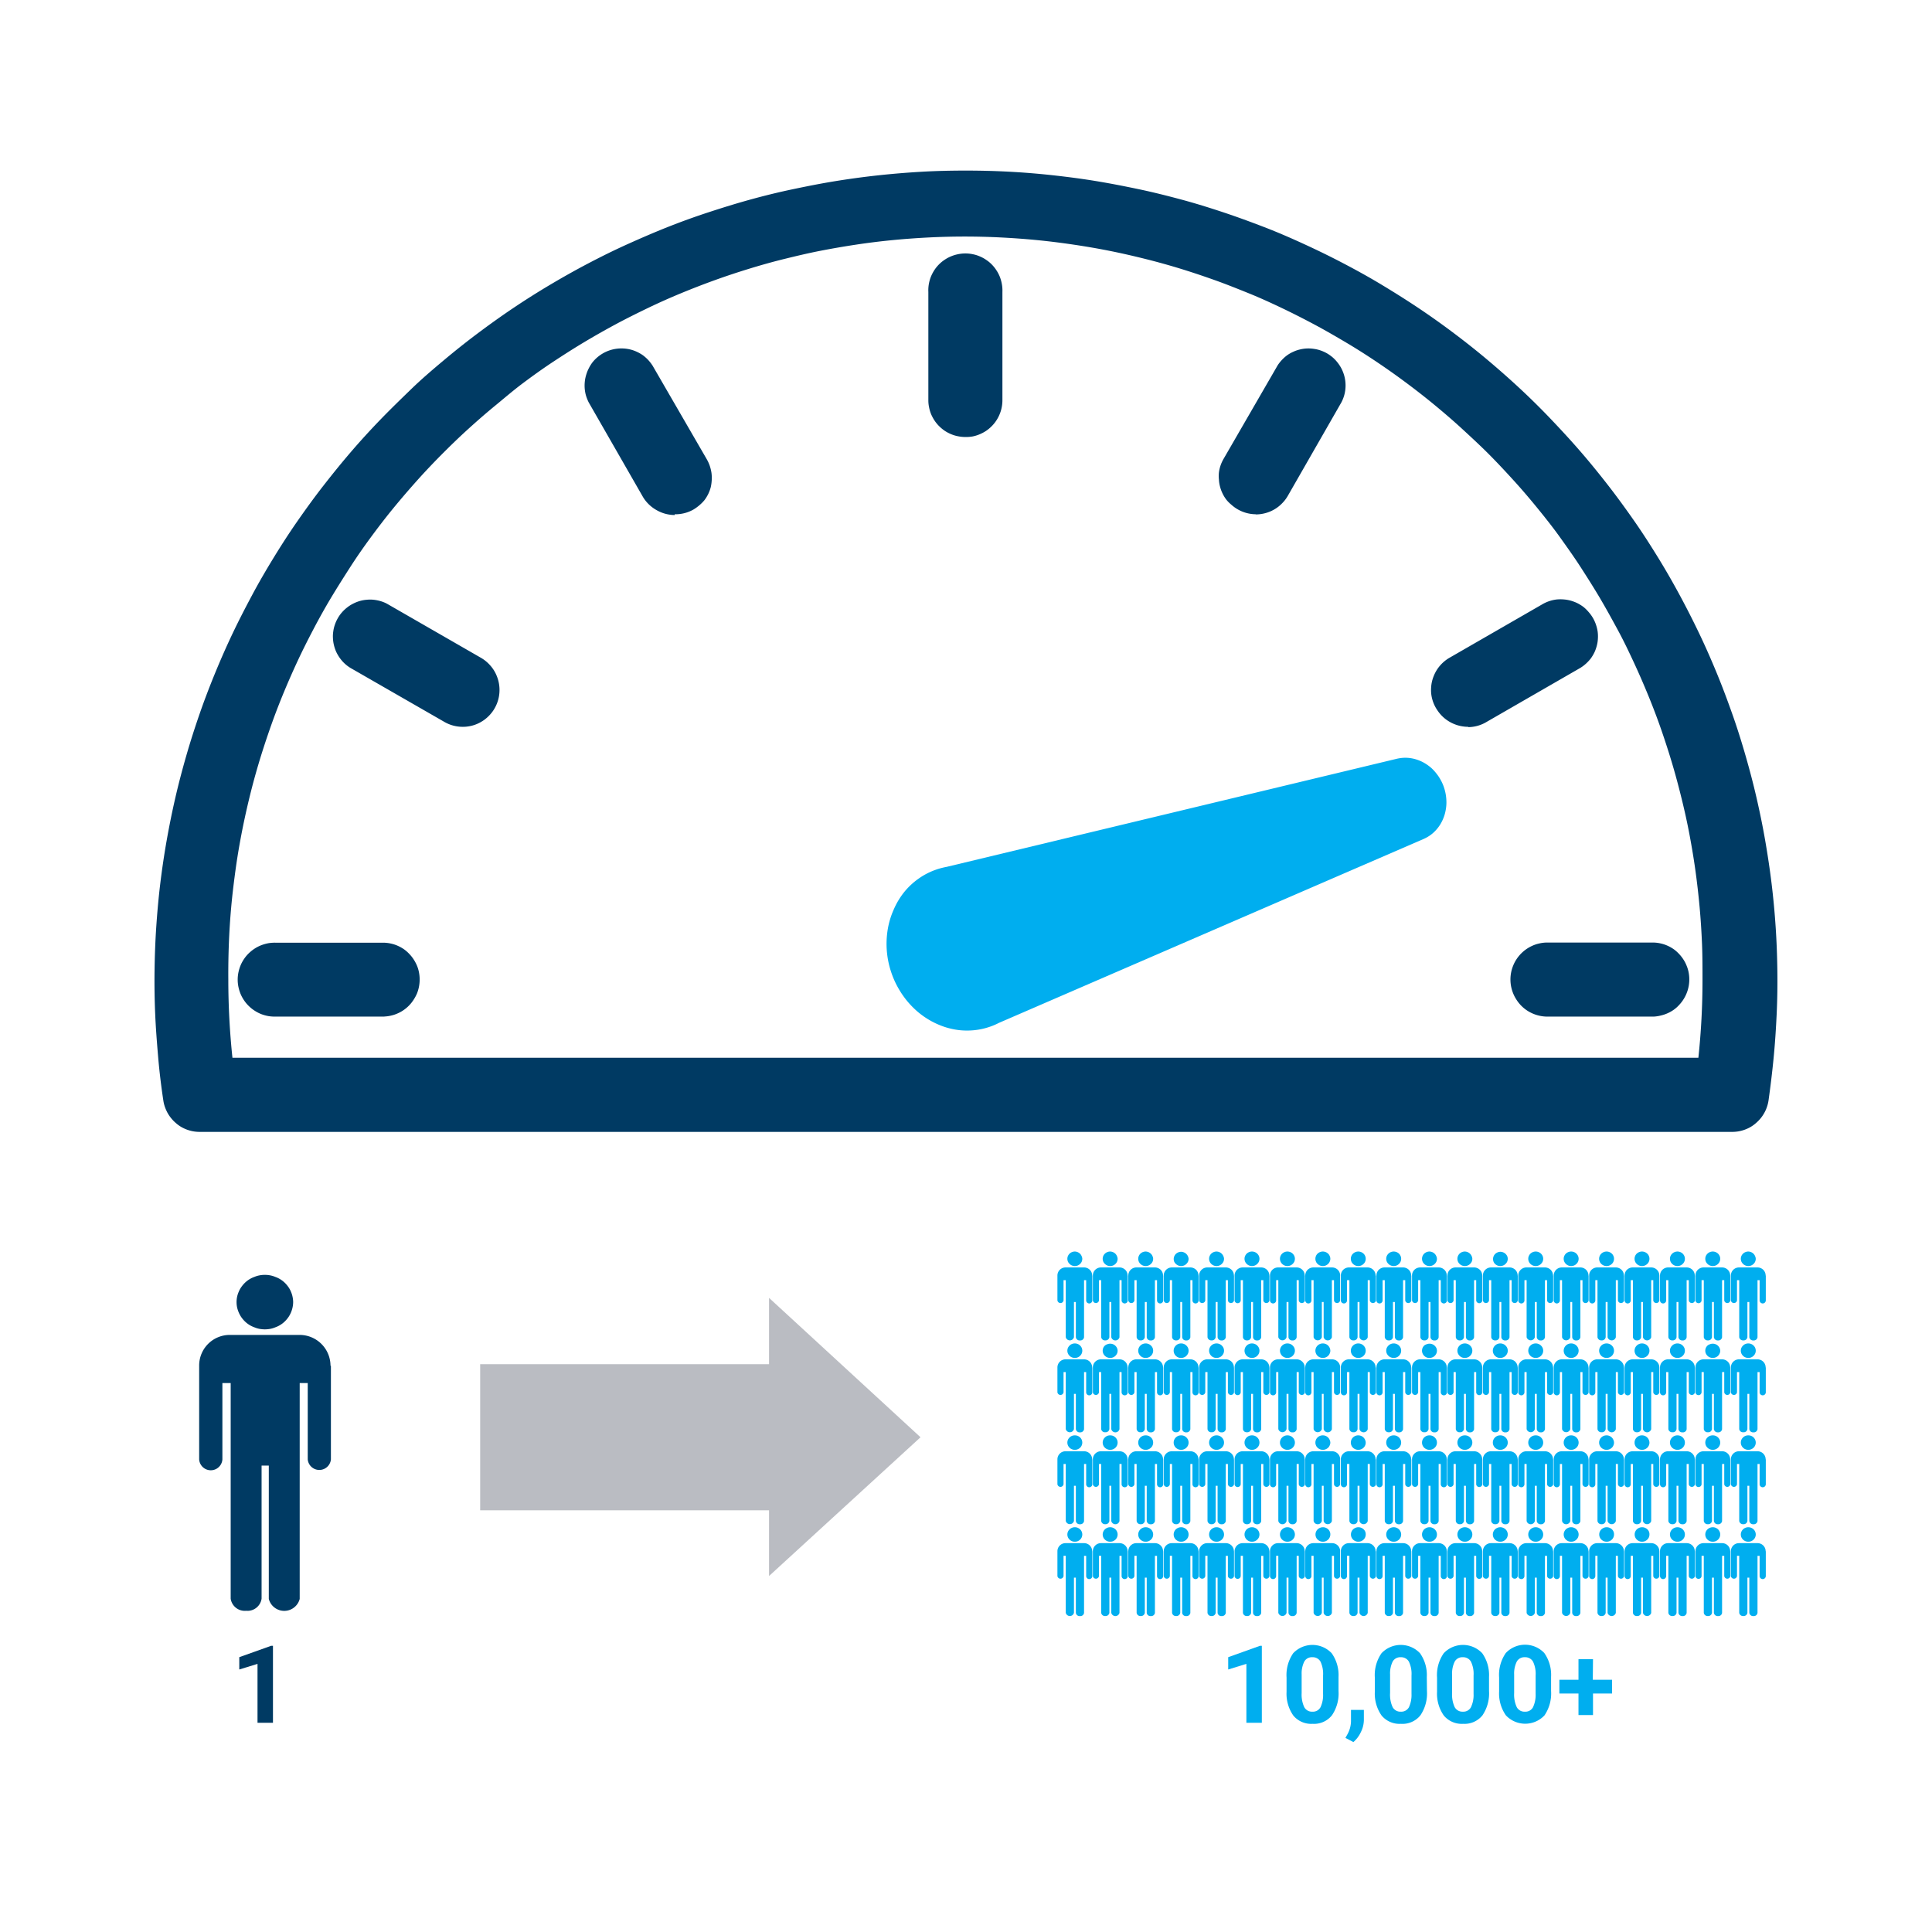 <svg id="Calque_1" data-name="Calque 1" xmlns="http://www.w3.org/2000/svg" viewBox="0 0 375.12 375.12"><defs><style>.cls-1{fill:#00aeef;}.cls-2{fill:#003a63;}.cls-3{fill:#babcc2;}</style></defs><path class="cls-1" d="M245,334.5h-3V323.06l-3.53,1.09v-2.39l6.18-2.21H245Z"/><path class="cls-1" d="M259.89,328.33a7.51,7.51,0,0,1-1.29,4.73,4.44,4.44,0,0,1-3.75,1.64,4.5,4.5,0,0,1-3.73-1.6,7.38,7.38,0,0,1-1.32-4.62v-2.75a7.48,7.48,0,0,1,1.29-4.74,5.14,5.14,0,0,1,7.47,0,7.33,7.33,0,0,1,1.33,4.61Zm-3-3a5.61,5.61,0,0,0-.5-2.71,1.73,1.73,0,0,0-1.59-.85,1.67,1.67,0,0,0-1.54.81,5.14,5.14,0,0,0-.53,2.52v3.63a5.77,5.77,0,0,0,.5,2.72,1.69,1.69,0,0,0,1.59.89,1.66,1.66,0,0,0,1.57-.86,5.52,5.52,0,0,0,.5-2.6Z"/><path class="cls-1" d="M262.78,338.24l-1.55-.81.37-.66a5.43,5.43,0,0,0,.71-2.5V332h2.5v2a5.36,5.36,0,0,1-.58,2.3A5.7,5.7,0,0,1,262.78,338.24Z"/><path class="cls-1" d="M277.06,328.33a7.57,7.57,0,0,1-1.28,4.73A4.45,4.45,0,0,1,272,334.7a4.53,4.53,0,0,1-3.74-1.6,7.38,7.38,0,0,1-1.32-4.62v-2.75a7.42,7.42,0,0,1,1.3-4.74,5.14,5.14,0,0,1,7.47,0,7.33,7.33,0,0,1,1.32,4.61Zm-3-3a5.48,5.48,0,0,0-.51-2.71,1.73,1.73,0,0,0-1.58-.85,1.69,1.69,0,0,0-1.55.81,5.16,5.16,0,0,0-.52,2.52v3.63a5.78,5.78,0,0,0,.49,2.72,1.71,1.71,0,0,0,1.6.89,1.68,1.68,0,0,0,1.57-.86,5.65,5.65,0,0,0,.5-2.6Z"/><path class="cls-1" d="M289.11,328.33a7.57,7.57,0,0,1-1.28,4.73,4.47,4.47,0,0,1-3.75,1.64,4.53,4.53,0,0,1-3.74-1.6,7.38,7.38,0,0,1-1.32-4.62v-2.75a7.42,7.42,0,0,1,1.3-4.74,5.14,5.14,0,0,1,7.47,0,7.33,7.33,0,0,1,1.32,4.61Zm-3-3a5.48,5.48,0,0,0-.51-2.71,1.73,1.73,0,0,0-1.58-.85,1.69,1.69,0,0,0-1.55.81,5.14,5.14,0,0,0-.53,2.52v3.63a5.77,5.77,0,0,0,.5,2.72,1.7,1.7,0,0,0,1.6.89,1.66,1.66,0,0,0,1.56-.86,5.5,5.5,0,0,0,.51-2.6Z"/><path class="cls-1" d="M301.16,328.33a7.57,7.57,0,0,1-1.28,4.73,5.14,5.14,0,0,1-7.49,0,7.38,7.38,0,0,1-1.32-4.62v-2.75a7.42,7.42,0,0,1,1.3-4.74,5.14,5.14,0,0,1,7.47,0,7.33,7.33,0,0,1,1.32,4.61Zm-3-3a5.48,5.48,0,0,0-.51-2.71,1.73,1.73,0,0,0-1.59-.85,1.68,1.68,0,0,0-1.54.81,5.14,5.14,0,0,0-.53,2.52v3.63a5.77,5.77,0,0,0,.5,2.72,1.69,1.69,0,0,0,1.59.89,1.66,1.66,0,0,0,1.57-.86,5.63,5.63,0,0,0,.51-2.6Z"/><path class="cls-1" d="M309.26,326.14H313v2.68h-3.7V333h-2.82v-4.18h-3.71v-2.68h3.71v-4h2.82Z"/><path class="cls-2" d="M187.44,84.85a7.3,7.3,0,0,1-1.4-.14,6.78,6.78,0,0,1-1.35-.4,7.47,7.47,0,0,1-1.25-.66,7.78,7.78,0,0,1-1.09-.9,7.1,7.1,0,0,1-.89-1.08,8.23,8.23,0,0,1-.67-1.24,7,7,0,0,1-.4-1.35,6.52,6.52,0,0,1-.14-1.4v-21a7,7,0,0,1,.08-1.44,7.6,7.6,0,0,1,.37-1.4,7.79,7.79,0,0,1,.65-1.29,7,7,0,0,1,2-2.07A7.19,7.19,0,0,1,186,49.36a7,7,0,0,1,1.44-.15,6.9,6.9,0,0,1,1.44.15,6.51,6.51,0,0,1,1.38.43,6.83,6.83,0,0,1,1.27.7,6.53,6.53,0,0,1,1.1.93,7,7,0,0,1,.89,1.14,7.09,7.09,0,0,1,.65,1.29,7.6,7.6,0,0,1,.37,1.4,7,7,0,0,1,.09,1.44v21a7.15,7.15,0,0,1-1.21,4,6.78,6.78,0,0,1-.9,1.09,7.1,7.1,0,0,1-1.08.89,7.47,7.47,0,0,1-1.25.66,6.92,6.92,0,0,1-1.34.41A7.3,7.3,0,0,1,187.44,84.85Zm56.4,15a7.14,7.14,0,0,1-3.6-1,7,7,0,0,1-1.13-.83,6.7,6.7,0,0,1-1-1,6.9,6.9,0,0,1-.73-1.19,7,7,0,0,1-.49-1.32,6.5,6.5,0,0,1-.22-1.39,6.59,6.59,0,0,1,0-1.4,7.08,7.08,0,0,1,.32-1.36,7.42,7.42,0,0,1,.59-1.28l10.51-18.18a7.89,7.89,0,0,1,.85-1.06,7.23,7.23,0,0,1,1-.88,6.61,6.61,0,0,1,1.19-.67,6.33,6.33,0,0,1,1.29-.44,6.76,6.76,0,0,1,1.35-.19,6.9,6.9,0,0,1,1.36.08,6.69,6.69,0,0,1,1.32.32,7.3,7.3,0,0,1,1.24.57,7.8,7.8,0,0,1,1.11.8,7.19,7.19,0,0,1,.93,1,7.27,7.27,0,0,1,.74,1.15,7.51,7.51,0,0,1,.5,1.26,7.12,7.12,0,0,1,0,4,7.23,7.23,0,0,1-.51,1.26L250,96.35a7.05,7.05,0,0,1-1.15,1.46,6.83,6.83,0,0,1-1.48,1.13,7,7,0,0,1-1.72.7A7.09,7.09,0,0,1,243.84,99.88ZM131,100a7.14,7.14,0,0,1-3.6-1,7.1,7.1,0,0,1-1.49-1.14,6.86,6.86,0,0,1-1.14-1.49L114.32,78.16a8.26,8.26,0,0,1-.52-1.27,6.9,6.9,0,0,1-.26-1.34,7,7,0,0,1,0-1.37,6.85,6.85,0,0,1,.26-1.35,7.38,7.38,0,0,1,.5-1.28A7.76,7.76,0,0,1,115,70.4a7.18,7.18,0,0,1,4.66-2.68,7.25,7.25,0,0,1,2.73.14,6.85,6.85,0,0,1,1.29.46,7.08,7.08,0,0,1,1.19.69,8,8,0,0,1,1,.9,8.1,8.1,0,0,1,.84,1.09l10.52,18.17a7.38,7.38,0,0,1,.58,1.28,7.93,7.93,0,0,1,.33,1.36,7.39,7.39,0,0,1,.05,1.41A7.94,7.94,0,0,1,138,94.6a7.16,7.16,0,0,1-1.23,2.52,7.68,7.68,0,0,1-1,1,8.21,8.21,0,0,1-1.14.82,7.11,7.11,0,0,1-3.64.91ZM89.79,141.12a7.08,7.08,0,0,1-3.59-1L68,129.66a7,7,0,0,1-2-1.87,7.8,7.8,0,0,1-.7-1.18,7.4,7.4,0,0,1-.45-1.3,6.77,6.77,0,0,1-.2-1.35,6.27,6.27,0,0,1,.06-1.37,6.62,6.62,0,0,1,.32-1.33,7.06,7.06,0,0,1,.57-1.25,6.72,6.72,0,0,1,.8-1.12,7.34,7.34,0,0,1,1-.94,6.71,6.71,0,0,1,1.16-.74,7.33,7.33,0,0,1,1.27-.51,6.84,6.84,0,0,1,1.35-.25,7.07,7.07,0,0,1,1.38,0,7.76,7.76,0,0,1,1.34.27,6.4,6.4,0,0,1,1.27.52L93.4,127.73a7.16,7.16,0,0,1,1.8,1.49,6.81,6.81,0,0,1,1.24,2,7.15,7.15,0,0,1,.53,2.28,7.15,7.15,0,0,1-1.2,4.46,7.38,7.38,0,0,1-1.6,1.7,7.11,7.11,0,0,1-2.07,1.1A7,7,0,0,1,89.79,141.12Zm195.29,0a7.23,7.23,0,0,1-4.38-1.48,7,7,0,0,1-1.6-1.71,6.94,6.94,0,0,1-1-2.13,6.74,6.74,0,0,1-.23-2.32,6.89,6.89,0,0,1,.53-2.28,7,7,0,0,1,1.23-2,7.2,7.2,0,0,1,1.81-1.49l18.21-10.49a7.45,7.45,0,0,1,1.27-.54,7.17,7.17,0,0,1,1.36-.29,8,8,0,0,1,1.38,0,7,7,0,0,1,1.37.25,7.81,7.81,0,0,1,1.29.5,8,8,0,0,1,1.17.74,7.49,7.49,0,0,1,1,1,6.86,6.86,0,0,1,.81,1.13,7.15,7.15,0,0,1,.57,1.26,7.5,7.5,0,0,1,.33,1.34,7.08,7.08,0,0,1,.05,1.38,6.4,6.4,0,0,1-.21,1.37,7.44,7.44,0,0,1-.46,1.3,8,8,0,0,1-.71,1.19,8.24,8.24,0,0,1-.93,1,7.38,7.38,0,0,1-1.1.83l-18.22,10.5a7,7,0,0,1-3.58,1ZM74.65,197.38h-21a7.79,7.79,0,0,1-1.45-.08,7.6,7.6,0,0,1-1.4-.37,7.09,7.09,0,0,1-1.29-.65,7,7,0,0,1-1.14-.89,6.59,6.59,0,0,1-.94-1.1,7.08,7.08,0,0,1-.7-1.26,7.6,7.6,0,0,1-.43-1.38,7,7,0,0,1-.15-1.44,7,7,0,0,1,.15-1.44,7.6,7.6,0,0,1,.43-1.38,7.08,7.08,0,0,1,.7-1.26,6.59,6.59,0,0,1,.94-1.1,7.59,7.59,0,0,1,1.14-.89,7,7,0,0,1,1.29-.64,7.63,7.63,0,0,1,1.4-.38,7.79,7.79,0,0,1,1.45-.08h21a7,7,0,0,1,1.36.19,6.55,6.55,0,0,1,1.29.44,7.33,7.33,0,0,1,1.19.68,6.87,6.87,0,0,1,1,.89,6.73,6.73,0,0,1,.85,1.08,7.44,7.44,0,0,1,.64,1.22,6.56,6.56,0,0,1,.38,1.31,7.33,7.33,0,0,1-.38,4,7.77,7.77,0,0,1-.64,1.21,7,7,0,0,1-1.89,2,6.66,6.66,0,0,1-1.19.68,6.55,6.55,0,0,1-1.29.44,7,7,0,0,1-1.36.19Zm246.51,0h-21a6.86,6.86,0,0,1-1.36-.19,7.13,7.13,0,0,1-2.49-1.12,7,7,0,0,1-1.89-2,7,7,0,0,1-.63-1.21,7.68,7.68,0,0,1-.39-1.32,7.18,7.18,0,0,1,0-2.72,7.32,7.32,0,0,1,.39-1.31,6.7,6.7,0,0,1,.63-1.22,7.18,7.18,0,0,1,3.08-2.65,6.64,6.64,0,0,1,1.3-.44,6.86,6.86,0,0,1,1.36-.19h21a7,7,0,0,1,1.36.19,6.77,6.77,0,0,1,1.29.44,7.33,7.33,0,0,1,1.19.68,6.87,6.87,0,0,1,1,.89,7.34,7.34,0,0,1,.85,1.08,6.7,6.7,0,0,1,.63,1.22,6.59,6.59,0,0,1,.39,1.31,7.22,7.22,0,0,1-1.87,6.33,6.35,6.35,0,0,1-1,.89,6.66,6.66,0,0,1-1.19.68,6.77,6.77,0,0,1-1.29.44A7,7,0,0,1,321.16,197.38Zm-276.06,8H329.76a142.85,142.85,0,0,0,.8-15.19c0-2.36,0-4.71-.1-7.06s-.25-4.7-.46-7-.48-4.68-.8-7-.71-4.65-1.15-7-.94-4.61-1.5-6.89-1.16-4.56-1.83-6.82-1.39-4.49-2.16-6.71-1.61-4.43-2.5-6.6-1.83-4.34-2.82-6.47-2-4.25-3.13-6.33-2.25-4.13-3.45-6.16-2.45-4-3.74-6-2.65-3.9-4-5.79-2.83-3.76-4.32-5.59-3-3.61-4.59-5.36-3.19-3.47-4.85-5.14S285.77,85,284,83.37s-3.52-3.13-5.33-4.63-3.67-2.95-5.56-4.36-3.81-2.77-5.76-4.08-3.94-2.58-6-3.8-4.06-2.38-6.14-3.49-4.18-2.18-6.3-3.19-4.28-2-6.46-2.88-4.37-1.76-6.59-2.55-4.45-1.54-6.7-2.23-4.53-1.32-6.81-1.89-4.59-1.1-6.9-1.56-4.63-.86-7-1.21-4.67-.64-7-.87-4.7-.4-7.05-.52-4.71-.18-7.07-.18-4.71.06-7.06.18-4.71.29-7.05.52-4.69.52-7,.87-4.65.75-7,1.21-4.61,1-6.89,1.56-4.56,1.2-6.81,1.89-4.49,1.43-6.71,2.23-4.41,1.65-6.59,2.55-4.33,1.86-6.45,2.88-4.23,2.07-6.31,3.19-4.12,2.28-6.14,3.49-4,2.48-6,3.8-3.87,2.67-5.76,4.08S98,77.24,96.17,78.74s-3.6,3.05-5.34,4.63-3.43,3.22-5.09,4.89-3.28,3.38-4.85,5.14-3.1,3.54-4.59,5.36-2.92,3.69-4.32,5.59-2.74,3.83-4,5.79-2.55,4-3.75,6-2.35,4.08-3.44,6.16-2.15,4.19-3.14,6.33-1.93,4.29-2.82,6.47-1.72,4.38-2.49,6.6-1.5,4.45-2.17,6.71-1.28,4.53-1.83,6.82-1.05,4.58-1.49,6.89-.83,4.63-1.15,7-.6,4.67-.81,7-.36,4.69-.45,7-.13,4.7-.11,7.06a145.53,145.53,0,0,0,.8,15.19Zm291,14.39H38.77a7.69,7.69,0,0,1-1.27-.11,7.47,7.47,0,0,1-1.23-.34,7.13,7.13,0,0,1-1.15-.55,6.78,6.78,0,0,1-1-.74,6.87,6.87,0,0,1-.88-.91,7.06,7.06,0,0,1-.72-1.06,8,8,0,0,1-.51-1.16,6.79,6.79,0,0,1-.3-1.24c-.42-2.79-.76-5.58-1-8.39s-.46-5.61-.58-8.42-.16-5.63-.12-8.45.14-5.63.33-8.44.44-5.62.78-8.42.75-5.58,1.24-8.35,1.05-5.54,1.68-8.28,1.35-5.47,2.13-8.18,1.64-5.39,2.56-8.05,1.93-5.3,3-7.91,2.2-5.18,3.41-7.73,2.48-5,3.83-7.53,2.75-4.92,4.22-7.32,3-4.77,4.62-7.09,3.26-4.59,5-6.82,3.5-4.41,5.34-6.55,3.74-4.22,5.7-6.25,4-4,6-5.94,4.17-3.79,6.33-5.6,4.37-3.57,6.63-5.26,4.55-3.33,6.89-4.9,4.73-3.08,7.16-4.52,4.88-2.82,7.38-4.13,5-2.55,7.6-3.72,5.16-2.28,7.78-3.32,5.28-2,8-2.89,5.37-1.71,8.09-2.46,5.46-1.42,8.22-2,5.53-1.13,8.32-1.58,5.58-.83,8.38-1.13,5.62-.53,8.44-.69,5.64-.22,8.46-.22,5.64.07,8.46.22,5.63.38,8.44.69,5.6.67,8.39,1.13,5.55,1,8.31,1.58,5.5,1.27,8.22,2,5.42,1.57,8.1,2.46,5.32,1.86,8,2.89,5.22,2.14,7.79,3.32,5.09,2.41,7.59,3.72,5,2.69,7.39,4.13,4.8,2.95,7.15,4.52,4.64,3.2,6.9,4.9,4.46,3.44,6.62,5.26,4.27,3.68,6.33,5.6,4.07,3.91,6,5.94,3.86,4.12,5.7,6.25,3.62,4.32,5.35,6.55,3.38,4.5,5,6.82,3.14,4.69,4.62,7.09,2.88,4.84,4.22,7.32,2.62,5,3.83,7.53,2.35,5.13,3.42,7.73,2.06,5.25,3,7.91,1.78,5.34,2.56,8.05,1.5,5.43,2.13,8.18,1.2,5.5,1.68,8.28.9,5.56,1.24,8.35.6,5.6.79,8.42.29,5.62.33,8.44,0,5.63-.13,8.45-.31,5.62-.58,8.42-.61,5.6-1,8.39a6.79,6.79,0,0,1-.3,1.24,6.29,6.29,0,0,1-.51,1.16,7,7,0,0,1-.71,1.06,7.65,7.65,0,0,1-.89.91,6.33,6.33,0,0,1-1,.74,6.75,6.75,0,0,1-1.15.55,7.47,7.47,0,0,1-1.23.34,7.69,7.69,0,0,1-1.27.11Z"/><path class="cls-1" d="M191.94,199.44l.27-.09a12.5,12.5,0,0,0,1.73-.74l82.53-35.74a7.26,7.26,0,0,0,1.21-.69,6.67,6.67,0,0,0,1.06-.93,7.53,7.53,0,0,0,.88-1.14,7.89,7.89,0,0,0,.65-1.3,7.48,7.48,0,0,0,.41-1.42,8.28,8.28,0,0,0,.16-1.49,9.17,9.17,0,0,0-.47-3,8.24,8.24,0,0,0-.61-1.4,8.15,8.15,0,0,0-.83-1.27,8.86,8.86,0,0,0-1-1.1,9.13,9.13,0,0,0-1.19-.88,7.55,7.55,0,0,0-1.31-.64,7.2,7.2,0,0,0-2.79-.48,7.9,7.9,0,0,0-1.38.18l-87.45,21a15.39,15.39,0,0,0-1.89.48l-.22.08a13.33,13.33,0,0,0-3.39,1.76,13.82,13.82,0,0,0-2.81,2.65,14.88,14.88,0,0,0-2,3.38,15.64,15.64,0,0,0-1.15,3.88,17.23,17.23,0,0,0,.7,8.26,17,17,0,0,0,1.26,2.87,17.75,17.75,0,0,0,1.74,2.59,17.37,17.37,0,0,0,2.16,2.21,16.17,16.17,0,0,0,2.5,1.73,15.73,15.73,0,0,0,2.73,1.2,14.28,14.28,0,0,0,2.87.62,14,14,0,0,0,2.89,0A13.38,13.38,0,0,0,191.94,199.44Z"/><path class="cls-2" d="M64.17,265.09a6,6,0,0,0-6-5.9H44.57a5.94,5.94,0,0,0-5.9,5.9v18.27a2.26,2.26,0,0,0,4.51,0V268.54h1.61V310.4a2.76,2.76,0,0,0,3,2.35,2.76,2.76,0,0,0,3-2.35V284.56h1.4v25.89a3.1,3.1,0,0,0,6,0V268.54h1.56v14.82a2.26,2.26,0,0,0,4.5,0V265.2C64.17,265.2,64.17,265.14,64.17,265.09Z"/><path class="cls-2" d="M56.92,252.82a5.17,5.17,0,0,1-.11,1,5.32,5.32,0,0,1-.81,1.92,5.84,5.84,0,0,1-.68.81,5.23,5.23,0,0,1-.83.66,5,5,0,0,1-1,.49,5.11,5.11,0,0,1-1,.31,6.36,6.36,0,0,1-1.07.1,6.24,6.24,0,0,1-1.06-.1,5.11,5.11,0,0,1-1-.31,5,5,0,0,1-1-.49,5.23,5.23,0,0,1-.83-.66,5.84,5.84,0,0,1-.68-.81,5.58,5.58,0,0,1-.82-1.92,5.16,5.16,0,0,1-.1-1,5.07,5.07,0,0,1,.1-1,4.86,4.86,0,0,1,.32-1,4.55,4.55,0,0,1,.5-.92,5.84,5.84,0,0,1,.68-.81,5.23,5.23,0,0,1,.83-.66,5,5,0,0,1,1-.49,5.11,5.11,0,0,1,1-.31,5.36,5.36,0,0,1,1.06-.1,5.46,5.46,0,0,1,1.07.1,5.11,5.11,0,0,1,1,.31,5,5,0,0,1,1,.49,5.23,5.23,0,0,1,.83.66,5.84,5.84,0,0,1,.68.81,4.55,4.55,0,0,1,.5.92,4.84,4.84,0,0,1,.31,1A5.07,5.07,0,0,1,56.92,252.82Z"/><path class="cls-1" d="M212.06,265.49a1.58,1.58,0,0,0-1.58-1.56h-3.61a1.58,1.58,0,0,0-1.56,1.56v4.83a.6.6,0,0,0,1.19,0V266.4h.43v11.07a.82.82,0,0,0,1.59,0v-6.83h.37v6.85a.74.74,0,0,0,.8.62.73.73,0,0,0,.79-.62V266.4h.41v3.92a.6.6,0,0,0,1.2,0v-4.8S212.06,265.51,212.06,265.49Z"/><path class="cls-1" d="M210.14,262.25a1.41,1.41,0,0,1-.11.54,1.46,1.46,0,0,1-1.34.87,1.46,1.46,0,0,1-.55-.11,1.35,1.35,0,0,1-.47-.3,1.59,1.59,0,0,1-.32-.46,1.38,1.38,0,0,1,0-1.08,1.42,1.42,0,0,1,.32-.45,1.25,1.25,0,0,1,.47-.31,1.46,1.46,0,0,1,.55-.11,1.55,1.55,0,0,1,.56.11,1.42,1.42,0,0,1,.47.31,1.39,1.39,0,0,1,.31.45A1.41,1.41,0,0,1,210.14,262.25Z"/><path class="cls-1" d="M218.94,265.49a1.58,1.58,0,0,0-1.58-1.56h-3.61a1.58,1.58,0,0,0-1.56,1.56v4.83a.6.6,0,0,0,1.19,0V266.4h.43v11.07a.72.72,0,0,0,.79.62.73.73,0,0,0,.8-.62v-6.83h.37v6.85a.82.82,0,0,0,1.59,0V266.4h.41v3.92a.6.6,0,0,0,1.2,0v-4.8S218.94,265.51,218.94,265.49Z"/><path class="cls-1" d="M217,262.25a1.41,1.41,0,0,1-.11.54,1.46,1.46,0,0,1-1.34.87,1.46,1.46,0,0,1-.55-.11,1.35,1.35,0,0,1-.47-.3,1.38,1.38,0,0,1-.32-1.54,1.28,1.28,0,0,1,.32-.45A1.25,1.25,0,0,1,215,261a1.46,1.46,0,0,1,.55-.11,1.55,1.55,0,0,1,.56.11,1.42,1.42,0,0,1,.47.31,1.39,1.39,0,0,1,.31.45A1.41,1.41,0,0,1,217,262.25Z"/><path class="cls-1" d="M225.82,265.49a1.58,1.58,0,0,0-1.58-1.56h-3.61a1.58,1.58,0,0,0-1.56,1.56v4.83a.6.6,0,0,0,1.19,0V266.4h.43v11.07a.72.72,0,0,0,.79.62.74.74,0,0,0,.8-.62v-6.83h.37v6.85a.73.73,0,0,0,.79.62.74.74,0,0,0,.8-.62V266.4h.41v3.92a.6.6,0,0,0,1.2,0v-4.8S225.82,265.51,225.82,265.49Z"/><path class="cls-1" d="M223.9,262.25a1.38,1.38,0,0,1-.43,1,1.35,1.35,0,0,1-.47.3,1.46,1.46,0,0,1-.55.11,1.42,1.42,0,0,1-1.34-.87,1.38,1.38,0,0,1,0-1.08,1.39,1.39,0,0,1,.31-.45,1.42,1.42,0,0,1,.47-.31,1.55,1.55,0,0,1,.56-.11,1.46,1.46,0,0,1,.55.11,1.25,1.25,0,0,1,.47.31,1.28,1.28,0,0,1,.32.45A1.41,1.41,0,0,1,223.9,262.25Z"/><path class="cls-1" d="M232.7,265.49a1.58,1.58,0,0,0-1.58-1.56h-3.61a1.58,1.58,0,0,0-1.56,1.56v4.83a.6.6,0,0,0,1.19,0V266.4h.43v11.07a.72.72,0,0,0,.79.62.74.74,0,0,0,.8-.62v-6.83h.37v6.85a.73.73,0,0,0,.79.62.74.74,0,0,0,.8-.62V266.4h.41v3.92a.6.6,0,0,0,1.2,0v-4.8S232.7,265.51,232.7,265.49Z"/><path class="cls-1" d="M230.78,262.25a1.41,1.41,0,0,1-.11.54,1.59,1.59,0,0,1-.32.46,1.35,1.35,0,0,1-.47.3,1.46,1.46,0,0,1-.55.11,1.42,1.42,0,0,1-1.34-.87,1.38,1.38,0,0,1,0-1.08,1.39,1.39,0,0,1,.31-.45,1.42,1.42,0,0,1,.47-.31,1.55,1.55,0,0,1,.56-.11,1.46,1.46,0,0,1,.55.11,1.25,1.25,0,0,1,.47.31,1.42,1.42,0,0,1,.32.45A1.41,1.41,0,0,1,230.78,262.25Z"/><path class="cls-1" d="M239.58,265.49a1.58,1.58,0,0,0-1.58-1.56h-3.61a1.58,1.58,0,0,0-1.56,1.56v4.83a.6.6,0,0,0,1.19,0V266.4h.43v11.07a.72.72,0,0,0,.79.62.74.74,0,0,0,.8-.62v-6.83h.37v6.85a.73.73,0,0,0,.79.62.74.74,0,0,0,.8-.62V266.4h.41v3.92a.6.6,0,0,0,1.19,0v-4.8S239.58,265.51,239.58,265.49Z"/><path class="cls-1" d="M237.66,262.25a1.41,1.41,0,0,1-.11.54,1.59,1.59,0,0,1-.32.46,1.35,1.35,0,0,1-.47.3,1.46,1.46,0,0,1-.55.11,1.42,1.42,0,0,1-1.34-.87,1.38,1.38,0,0,1,0-1.08,1.39,1.39,0,0,1,.31-.45,1.42,1.42,0,0,1,.47-.31,1.55,1.55,0,0,1,.56-.11,1.46,1.46,0,0,1,.55.11,1.25,1.25,0,0,1,.47.31,1.42,1.42,0,0,1,.32.45A1.41,1.41,0,0,1,237.66,262.25Z"/><path class="cls-1" d="M246.46,265.49a1.59,1.59,0,0,0-1.58-1.56h-3.61a1.58,1.58,0,0,0-1.56,1.56v4.83a.59.59,0,0,0,.59.56.59.59,0,0,0,.6-.56V266.4h.43v11.07a.72.72,0,0,0,.79.62.74.74,0,0,0,.8-.62v-6.83h.37v6.85a.73.73,0,0,0,.79.62.74.74,0,0,0,.8-.62V266.4h.41v3.92a.6.6,0,0,0,1.19,0v-4.8S246.46,265.51,246.46,265.49Z"/><path class="cls-1" d="M244.54,262.25a1.41,1.41,0,0,1-.11.54,1.59,1.59,0,0,1-.32.46,1.35,1.35,0,0,1-.47.3,1.46,1.46,0,0,1-1.11,0,1.45,1.45,0,0,1-.47-.3,1.55,1.55,0,0,1-.31-.46,1.38,1.38,0,0,1,0-1.08,1.39,1.39,0,0,1,.31-.45,1.33,1.33,0,0,1,.47-.31,1.46,1.46,0,0,1,1.11,0,1.25,1.25,0,0,1,.47.31,1.42,1.42,0,0,1,.32.45A1.41,1.41,0,0,1,244.54,262.25Z"/><path class="cls-1" d="M253.33,265.49a1.58,1.58,0,0,0-1.57-1.56h-3.61a1.58,1.58,0,0,0-1.57,1.56v4.83a.6.6,0,0,0,1.2,0V266.4h.42v11.07a.83.83,0,0,0,1.6,0v-6.83h.37v6.85a.73.73,0,0,0,.79.62.74.74,0,0,0,.8-.62V266.4h.41v3.92a.6.6,0,0,0,1.19,0v-4.8S253.33,265.51,253.33,265.49Z"/><path class="cls-1" d="M251.42,262.25a1.41,1.41,0,0,1-.11.54,1.59,1.59,0,0,1-.32.46,1.35,1.35,0,0,1-.47.3,1.46,1.46,0,0,1-1.11,0,1.45,1.45,0,0,1-.47-.3,1.55,1.55,0,0,1-.31-.46,1.38,1.38,0,0,1,0-1.08,1.39,1.39,0,0,1,.31-.45,1.33,1.33,0,0,1,.47-.31,1.46,1.46,0,0,1,1.11,0,1.25,1.25,0,0,1,.47.31,1.42,1.42,0,0,1,.32.45A1.41,1.41,0,0,1,251.42,262.25Z"/><path class="cls-1" d="M260.21,265.49a1.58,1.58,0,0,0-1.57-1.56H255a1.58,1.58,0,0,0-1.57,1.56v4.83a.6.6,0,0,0,1.2,0V266.4h.42v11.07a.83.83,0,0,0,1.6,0v-6.83H257v6.85a.83.83,0,0,0,1.6,0V266.4h.41v3.92a.6.6,0,0,0,1.19,0v-4.8S260.21,265.51,260.21,265.49Z"/><path class="cls-1" d="M258.3,262.25a1.25,1.25,0,0,1-.12.54,1.38,1.38,0,0,1-.31.46,1.45,1.45,0,0,1-.47.3,1.46,1.46,0,0,1-1.11,0,1.45,1.45,0,0,1-.47-.3,1.38,1.38,0,0,1-.31-.46,1.38,1.38,0,0,1,.31-1.53,1.33,1.33,0,0,1,.47-.31,1.46,1.46,0,0,1,1.11,0,1.33,1.33,0,0,1,.47.31,1.44,1.44,0,0,1,.43,1Z"/><path class="cls-1" d="M267.09,265.49a1.58,1.58,0,0,0-1.57-1.56h-3.61a1.58,1.58,0,0,0-1.57,1.56v4.83a.6.6,0,0,0,1.2,0V266.4H262v11.07a.74.74,0,0,0,.8.62.72.72,0,0,0,.79-.62v-6.83h.37v6.85a.83.83,0,0,0,1.6,0V266.4h.41v3.92a.6.6,0,0,0,1.19,0v-4.8S267.09,265.51,267.09,265.49Z"/><path class="cls-1" d="M265.17,262.25a1.24,1.24,0,0,1-.11.54,1.38,1.38,0,0,1-.31.46,1.45,1.45,0,0,1-.47.3,1.46,1.46,0,0,1-1.11,0,1.45,1.45,0,0,1-.47-.3,1.38,1.38,0,0,1-.31-.46,1.38,1.38,0,0,1,.31-1.53,1.33,1.33,0,0,1,.47-.31,1.46,1.46,0,0,1,1.11,0,1.33,1.33,0,0,1,.47.31,1.37,1.37,0,0,1,.42,1Z"/><path class="cls-1" d="M274,265.49a1.58,1.58,0,0,0-1.58-1.56h-3.6a1.58,1.58,0,0,0-1.57,1.56v4.83a.6.6,0,0,0,1.2,0V266.4h.42v11.07a.74.74,0,0,0,.8.62.72.72,0,0,0,.79-.62v-6.83h.37v6.85a.74.74,0,0,0,.8.62.73.73,0,0,0,.79-.62V266.4h.42v3.92a.6.6,0,0,0,1.19,0v-4.8S274,265.51,274,265.49Z"/><path class="cls-1" d="M272.05,262.25a1.24,1.24,0,0,1-.11.54,1.55,1.55,0,0,1-.31.46,1.45,1.45,0,0,1-.47.3,1.46,1.46,0,0,1-1.11,0,1.35,1.35,0,0,1-.47-.3,1.59,1.59,0,0,1-.32-.46,1.38,1.38,0,0,1,0-1.08,1.42,1.42,0,0,1,.32-.45,1.25,1.25,0,0,1,.47-.31,1.46,1.46,0,0,1,1.11,0,1.33,1.33,0,0,1,.47.31,1.39,1.39,0,0,1,.31.45A1.24,1.24,0,0,1,272.05,262.25Z"/><path class="cls-1" d="M212.06,283.34a1.57,1.57,0,0,0-1.58-1.56h-3.61a1.57,1.57,0,0,0-1.56,1.56v4.83a.6.6,0,0,0,1.19,0v-3.92h.43v11.06a.82.82,0,0,0,1.59,0v-6.83h.37v6.85a.74.74,0,0,0,.8.62.73.73,0,0,0,.79-.62V284.25h.41v3.92a.6.6,0,0,0,1.2,0v-4.81S212.06,283.35,212.06,283.34Z"/><path class="cls-1" d="M210.14,280.09a1.41,1.41,0,0,1-.11.54,1.44,1.44,0,0,1-.31.46,1.57,1.57,0,0,1-.47.3,1.36,1.36,0,0,1-.56.11,1.29,1.29,0,0,1-.55-.11,1.35,1.35,0,0,1-.47-.3,1.47,1.47,0,0,1-.32-.46,1.41,1.41,0,0,1-.11-.54,1.49,1.49,0,0,1,.11-.54,1.42,1.42,0,0,1,.32-.45,1.38,1.38,0,0,1,.47-.31,1.45,1.45,0,0,1,.55-.1,1.54,1.54,0,0,1,.56.1,1.6,1.6,0,0,1,.47.31,1.39,1.39,0,0,1,.31.45A1.49,1.49,0,0,1,210.14,280.09Z"/><path class="cls-1" d="M218.94,283.34a1.57,1.57,0,0,0-1.58-1.56h-3.61a1.57,1.57,0,0,0-1.56,1.56v4.83a.6.6,0,0,0,1.19,0v-3.92h.43v11.06a.73.73,0,0,0,.79.63.74.74,0,0,0,.8-.63v-6.83h.37v6.85a.82.82,0,0,0,1.59,0V284.25h.41v3.92a.6.6,0,0,0,1.2,0v-4.81S218.94,283.35,218.94,283.34Z"/><path class="cls-1" d="M217,280.09a1.41,1.41,0,0,1-.11.54,1.44,1.44,0,0,1-.31.46,1.57,1.57,0,0,1-.47.3,1.36,1.36,0,0,1-.56.11,1.29,1.29,0,0,1-.55-.11,1.35,1.35,0,0,1-.47-.3,1.32,1.32,0,0,1-.32-.46,1.41,1.41,0,0,1-.11-.54,1.49,1.49,0,0,1,.11-.54,1.28,1.28,0,0,1,.32-.45,1.38,1.38,0,0,1,.47-.31,1.45,1.45,0,0,1,.55-.1,1.54,1.54,0,0,1,.56.1,1.6,1.6,0,0,1,.47.31,1.39,1.39,0,0,1,.31.45A1.49,1.49,0,0,1,217,280.09Z"/><path class="cls-1" d="M225.82,283.34a1.57,1.57,0,0,0-1.58-1.56h-3.61a1.57,1.57,0,0,0-1.56,1.56v4.83a.6.6,0,0,0,1.19,0v-3.92h.43v11.06a.73.73,0,0,0,.79.63.74.74,0,0,0,.8-.63v-6.83h.37v6.85a.73.73,0,0,0,.79.62.74.74,0,0,0,.8-.62V284.25h.41v3.92a.6.6,0,0,0,1.2,0v-4.81S225.82,283.35,225.82,283.34Z"/><path class="cls-1" d="M223.9,280.09a1.41,1.41,0,0,1-.11.54,1.32,1.32,0,0,1-.32.46,1.35,1.35,0,0,1-.47.3,1.29,1.29,0,0,1-.55.11,1.36,1.36,0,0,1-.56-.11,1.57,1.57,0,0,1-.47-.3,1.44,1.44,0,0,1-.31-.46,1.41,1.41,0,0,1-.11-.54,1.49,1.49,0,0,1,.11-.54,1.39,1.39,0,0,1,.31-.45,1.6,1.6,0,0,1,.47-.31,1.54,1.54,0,0,1,.56-.1,1.45,1.45,0,0,1,.55.1,1.38,1.38,0,0,1,.47.31,1.28,1.28,0,0,1,.32.45A1.49,1.49,0,0,1,223.9,280.09Z"/><path class="cls-1" d="M232.7,283.34a1.57,1.57,0,0,0-1.58-1.56h-3.61a1.57,1.57,0,0,0-1.56,1.56v4.83a.6.6,0,0,0,1.19,0v-3.92h.43v11.06a.73.73,0,0,0,.79.63.74.74,0,0,0,.8-.63v-6.83h.37v6.85a.73.73,0,0,0,.79.62.74.74,0,0,0,.8-.62V284.25h.41v3.92a.6.6,0,0,0,1.2,0v-4.81S232.7,283.35,232.7,283.34Z"/><path class="cls-1" d="M230.78,280.09a1.41,1.41,0,0,1-.11.54,1.47,1.47,0,0,1-.32.46,1.35,1.35,0,0,1-.47.3,1.29,1.29,0,0,1-.55.11,1.36,1.36,0,0,1-.56-.11,1.57,1.57,0,0,1-.47-.3,1.44,1.44,0,0,1-.31-.46,1.41,1.41,0,0,1-.11-.54,1.49,1.49,0,0,1,.11-.54,1.39,1.39,0,0,1,.31-.45,1.6,1.6,0,0,1,.47-.31,1.54,1.54,0,0,1,.56-.1,1.45,1.45,0,0,1,.55.1,1.38,1.38,0,0,1,.47.31,1.42,1.42,0,0,1,.32.45A1.49,1.49,0,0,1,230.78,280.09Z"/><path class="cls-1" d="M239.58,283.34a1.57,1.57,0,0,0-1.58-1.56h-3.61a1.57,1.57,0,0,0-1.56,1.56v4.83a.6.6,0,0,0,1.19,0v-3.92h.43v11.06a.73.73,0,0,0,.79.63.74.74,0,0,0,.8-.63v-6.83h.37v6.85a.73.73,0,0,0,.79.62.74.74,0,0,0,.8-.62V284.25h.41v3.92a.6.6,0,0,0,1.19,0v-4.81S239.58,283.35,239.58,283.34Z"/><path class="cls-1" d="M237.66,280.09a1.41,1.41,0,0,1-.11.54,1.47,1.47,0,0,1-.32.46,1.35,1.35,0,0,1-.47.3,1.29,1.29,0,0,1-.55.11,1.36,1.36,0,0,1-.56-.11,1.57,1.57,0,0,1-.47-.3,1.44,1.44,0,0,1-.31-.46,1.41,1.41,0,0,1-.11-.54,1.49,1.49,0,0,1,.11-.54,1.39,1.39,0,0,1,.31-.45,1.6,1.6,0,0,1,.47-.31,1.54,1.54,0,0,1,.56-.1,1.45,1.45,0,0,1,.55.1,1.38,1.38,0,0,1,.47.31,1.42,1.42,0,0,1,.32.45A1.49,1.49,0,0,1,237.66,280.09Z"/><path class="cls-1" d="M246.46,283.34a1.58,1.58,0,0,0-1.58-1.56h-3.61a1.57,1.57,0,0,0-1.56,1.56v4.83a.58.58,0,0,0,.59.55.59.59,0,0,0,.6-.55v-3.92h.43v11.06a.73.73,0,0,0,.79.63.74.74,0,0,0,.8-.63v-6.83h.37v6.85a.73.73,0,0,0,.79.62.74.74,0,0,0,.8-.62V284.25h.41v3.92a.6.6,0,0,0,1.19,0v-4.81S246.46,283.35,246.46,283.34Z"/><path class="cls-1" d="M244.54,280.09a1.41,1.41,0,0,1-.11.54,1.47,1.47,0,0,1-.32.46,1.35,1.35,0,0,1-.47.3,1.32,1.32,0,0,1-.55.11,1.33,1.33,0,0,1-.56-.11,1.45,1.45,0,0,1-.47-.3,1.44,1.44,0,0,1-.31-.46,1.24,1.24,0,0,1-.11-.54,1.31,1.31,0,0,1,.11-.54,1.39,1.39,0,0,1,.31-.45,1.48,1.48,0,0,1,.47-.31,1.5,1.5,0,0,1,.56-.1,1.49,1.49,0,0,1,.55.1,1.38,1.38,0,0,1,.47.31,1.42,1.42,0,0,1,.32.45A1.49,1.49,0,0,1,244.54,280.09Z"/><path class="cls-1" d="M253.33,283.34a1.57,1.57,0,0,0-1.57-1.56h-3.61a1.57,1.57,0,0,0-1.57,1.56v4.83a.6.6,0,0,0,1.2,0v-3.92h.42v11.06a.82.82,0,0,0,1.6,0v-6.83h.37v6.85a.73.73,0,0,0,.79.62.74.74,0,0,0,.8-.62V284.25h.41v3.92a.6.6,0,0,0,1.19,0v-4.81S253.33,283.35,253.33,283.34Z"/><path class="cls-1" d="M251.42,280.09a1.41,1.41,0,0,1-.11.54,1.47,1.47,0,0,1-.32.46,1.35,1.35,0,0,1-.47.3,1.32,1.32,0,0,1-.55.11,1.33,1.33,0,0,1-.56-.11,1.45,1.45,0,0,1-.47-.3,1.44,1.44,0,0,1-.31-.46,1.24,1.24,0,0,1-.11-.54,1.31,1.31,0,0,1,.11-.54,1.39,1.39,0,0,1,.31-.45,1.48,1.48,0,0,1,.47-.31,1.5,1.5,0,0,1,.56-.1,1.49,1.49,0,0,1,.55.1,1.38,1.38,0,0,1,.47.31,1.42,1.42,0,0,1,.32.45A1.49,1.49,0,0,1,251.42,280.09Z"/><path class="cls-1" d="M260.21,283.34a1.57,1.57,0,0,0-1.57-1.56H255a1.57,1.57,0,0,0-1.57,1.56v4.83a.6.6,0,0,0,1.2,0v-3.92h.42v11.06a.82.82,0,0,0,1.6,0v-6.83H257v6.85a.83.83,0,0,0,1.6,0V284.25h.41v3.92a.6.6,0,0,0,1.19,0v-4.81S260.21,283.35,260.21,283.34Z"/><path class="cls-1" d="M258.3,280.09a1.25,1.25,0,0,1-.12.54,1.29,1.29,0,0,1-.31.46,1.45,1.45,0,0,1-.47.3,1.32,1.32,0,0,1-.55.11,1.33,1.33,0,0,1-.56-.11,1.45,1.45,0,0,1-.47-.3,1.29,1.29,0,0,1-.31-.46,1.24,1.24,0,0,1-.11-.54,1.31,1.31,0,0,1,.11-.54,1.25,1.25,0,0,1,.31-.45,1.48,1.48,0,0,1,.47-.31,1.5,1.5,0,0,1,.56-.1,1.4,1.4,0,0,1,1,.41,1.25,1.25,0,0,1,.31.45A1.32,1.32,0,0,1,258.3,280.09Z"/><path class="cls-1" d="M267.09,283.34a1.57,1.57,0,0,0-1.57-1.56h-3.61a1.57,1.57,0,0,0-1.57,1.56v4.83a.6.6,0,0,0,1.2,0v-3.92H262v11.06a.74.74,0,0,0,.8.63.73.73,0,0,0,.79-.63v-6.83h.37v6.85a.83.83,0,0,0,1.6,0V284.25h.41v3.92a.6.6,0,0,0,1.19,0v-4.81S267.09,283.35,267.09,283.34Z"/><path class="cls-1" d="M265.17,280.09a1.24,1.24,0,0,1-.11.54,1.29,1.29,0,0,1-.31.46,1.45,1.45,0,0,1-.47.3,1.33,1.33,0,0,1-.56.11,1.32,1.32,0,0,1-.55-.11,1.45,1.45,0,0,1-.47-.3,1.29,1.29,0,0,1-.31-.46,1.24,1.24,0,0,1-.11-.54,1.31,1.31,0,0,1,.11-.54,1.25,1.25,0,0,1,.31-.45,1.4,1.4,0,0,1,1-.41,1.5,1.5,0,0,1,.56.1,1.48,1.48,0,0,1,.47.31,1.25,1.25,0,0,1,.31.45A1.31,1.31,0,0,1,265.17,280.09Z"/><path class="cls-1" d="M274,283.34a1.57,1.57,0,0,0-1.58-1.56h-3.6a1.57,1.57,0,0,0-1.57,1.56v4.83a.6.6,0,0,0,1.2,0v-3.92h.42v11.06a.74.74,0,0,0,.8.63.73.73,0,0,0,.79-.63v-6.83h.37v6.85a.74.74,0,0,0,.8.62.73.73,0,0,0,.79-.62V284.25h.42v3.92a.6.6,0,0,0,1.19,0v-4.81S274,283.35,274,283.34Z"/><path class="cls-1" d="M272.05,280.09a1.24,1.24,0,0,1-.11.54,1.44,1.44,0,0,1-.31.46,1.45,1.45,0,0,1-.47.3,1.33,1.33,0,0,1-.56.11,1.32,1.32,0,0,1-.55-.11,1.35,1.35,0,0,1-.47-.3,1.47,1.47,0,0,1-.32-.46,1.41,1.41,0,0,1-.11-.54,1.49,1.49,0,0,1,.11-.54,1.42,1.42,0,0,1,.32-.45,1.38,1.38,0,0,1,.47-.31,1.49,1.49,0,0,1,.55-.1,1.5,1.5,0,0,1,.56.1,1.48,1.48,0,0,1,.47.31,1.39,1.39,0,0,1,.31.45A1.31,1.31,0,0,1,272.05,280.09Z"/><path class="cls-1" d="M212.06,301.18a1.57,1.57,0,0,0-1.58-1.56h-3.61a1.57,1.57,0,0,0-1.56,1.56V306a.6.6,0,0,0,1.19,0v-3.92h.43v11.07a.82.82,0,0,0,1.59,0v-6.83h.37v6.84a.73.73,0,0,0,.8.62.72.72,0,0,0,.79-.62V302.09h.41V306a.6.6,0,0,0,1.2,0v-4.8S212.06,301.19,212.06,301.18Z"/><path class="cls-1" d="M210.14,297.94a1.49,1.49,0,0,1-.11.54,1.39,1.39,0,0,1-.31.45,1.6,1.6,0,0,1-.47.31,1.54,1.54,0,0,1-.56.1,1.45,1.45,0,0,1-.55-.1,1.38,1.38,0,0,1-.47-.31,1.42,1.42,0,0,1-.32-.45,1.49,1.49,0,0,1-.11-.54,1.41,1.41,0,0,1,.11-.54,1.47,1.47,0,0,1,.32-.46,1.35,1.35,0,0,1,.47-.3,1.29,1.29,0,0,1,.55-.11,1.36,1.36,0,0,1,.56.11,1.57,1.57,0,0,1,.47.3,1.44,1.44,0,0,1,.31.46A1.41,1.41,0,0,1,210.14,297.94Z"/><path class="cls-1" d="M218.94,301.18a1.57,1.57,0,0,0-1.58-1.56h-3.61a1.57,1.57,0,0,0-1.56,1.56V306a.6.6,0,0,0,1.19,0v-3.92h.43v11.07a.73.73,0,0,0,.79.62.74.74,0,0,0,.8-.62v-6.83h.37v6.84a.82.82,0,0,0,1.59,0V302.09h.41V306a.6.6,0,0,0,1.2,0v-4.8S218.94,301.19,218.94,301.18Z"/><path class="cls-1" d="M217,297.94a1.49,1.49,0,0,1-.11.54,1.39,1.39,0,0,1-.31.45,1.6,1.6,0,0,1-.47.31,1.54,1.54,0,0,1-.56.1,1.45,1.45,0,0,1-.55-.1,1.38,1.38,0,0,1-.47-.31,1.28,1.28,0,0,1-.32-.45,1.49,1.49,0,0,1-.11-.54,1.41,1.41,0,0,1,.11-.54,1.32,1.32,0,0,1,.32-.46,1.35,1.35,0,0,1,.47-.3,1.29,1.29,0,0,1,.55-.11,1.36,1.36,0,0,1,.56.11,1.57,1.57,0,0,1,.47.3,1.44,1.44,0,0,1,.31.46A1.41,1.41,0,0,1,217,297.94Z"/><path class="cls-1" d="M225.82,301.18a1.57,1.57,0,0,0-1.58-1.56h-3.61a1.57,1.57,0,0,0-1.56,1.56V306a.6.6,0,0,0,1.19,0v-3.92h.43v11.07a.73.73,0,0,0,.79.62.74.74,0,0,0,.8-.62v-6.83h.37v6.84a.72.72,0,0,0,.79.62.73.73,0,0,0,.8-.62V302.09h.41V306a.6.6,0,0,0,1.2,0v-4.8S225.82,301.19,225.82,301.18Z"/><path class="cls-1" d="M223.9,297.94a1.49,1.49,0,0,1-.11.54,1.28,1.28,0,0,1-.32.45,1.38,1.38,0,0,1-.47.31,1.45,1.45,0,0,1-.55.1,1.54,1.54,0,0,1-.56-.1,1.6,1.6,0,0,1-.47-.31,1.39,1.39,0,0,1-.31-.45,1.49,1.49,0,0,1-.11-.54,1.41,1.41,0,0,1,.11-.54,1.44,1.44,0,0,1,.31-.46,1.57,1.57,0,0,1,.47-.3,1.36,1.36,0,0,1,.56-.11,1.29,1.29,0,0,1,.55.11,1.35,1.35,0,0,1,.47.3,1.32,1.32,0,0,1,.32.46A1.41,1.41,0,0,1,223.9,297.94Z"/><path class="cls-1" d="M232.7,301.18a1.57,1.57,0,0,0-1.58-1.56h-3.61a1.57,1.57,0,0,0-1.56,1.56V306a.6.6,0,0,0,1.19,0v-3.92h.43v11.07a.73.73,0,0,0,.79.62.74.74,0,0,0,.8-.62v-6.83h.37v6.84a.72.72,0,0,0,.79.62.73.73,0,0,0,.8-.62V302.09h.41V306a.6.6,0,0,0,1.2,0v-4.8S232.7,301.19,232.7,301.18Z"/><path class="cls-1" d="M230.78,297.94a1.49,1.49,0,0,1-.11.54,1.42,1.42,0,0,1-.32.45,1.38,1.38,0,0,1-.47.31,1.45,1.45,0,0,1-.55.1,1.54,1.54,0,0,1-.56-.1,1.6,1.6,0,0,1-.47-.31,1.39,1.39,0,0,1-.31-.45,1.49,1.49,0,0,1-.11-.54,1.41,1.41,0,0,1,.11-.54,1.44,1.44,0,0,1,.31-.46,1.57,1.57,0,0,1,.47-.3,1.36,1.36,0,0,1,.56-.11,1.29,1.29,0,0,1,.55.11,1.35,1.35,0,0,1,.47.3,1.47,1.47,0,0,1,.32.46A1.41,1.41,0,0,1,230.78,297.94Z"/><path class="cls-1" d="M239.58,301.18a1.57,1.57,0,0,0-1.58-1.56h-3.61a1.57,1.57,0,0,0-1.56,1.56V306a.6.6,0,0,0,1.19,0v-3.92h.43v11.07a.73.73,0,0,0,.79.62.74.74,0,0,0,.8-.62v-6.83h.37v6.84a.72.72,0,0,0,.79.62.74.74,0,0,0,.8-.62V302.09h.41V306a.6.6,0,0,0,1.19,0v-4.8S239.58,301.19,239.58,301.18Z"/><path class="cls-1" d="M237.66,297.94a1.49,1.49,0,0,1-.11.54,1.42,1.42,0,0,1-.32.45,1.38,1.38,0,0,1-.47.31,1.45,1.45,0,0,1-.55.1,1.54,1.54,0,0,1-.56-.1,1.6,1.6,0,0,1-.47-.31,1.39,1.39,0,0,1-.31-.45,1.49,1.49,0,0,1-.11-.54,1.41,1.41,0,0,1,.11-.54,1.44,1.44,0,0,1,.31-.46,1.57,1.57,0,0,1,.47-.3,1.36,1.36,0,0,1,.56-.11,1.29,1.29,0,0,1,.55.11,1.35,1.35,0,0,1,.47.3,1.47,1.47,0,0,1,.32.46A1.41,1.41,0,0,1,237.66,297.94Z"/><path class="cls-1" d="M246.46,301.18a1.58,1.58,0,0,0-1.58-1.56h-3.61a1.57,1.57,0,0,0-1.56,1.56V306a.58.58,0,0,0,.59.55.59.59,0,0,0,.6-.55v-3.92h.43v11.07a.73.73,0,0,0,.79.62.74.74,0,0,0,.8-.62v-6.83h.37v6.84a.72.72,0,0,0,.79.62.74.74,0,0,0,.8-.62V302.09h.41V306a.6.6,0,0,0,1.19,0v-4.8S246.46,301.19,246.46,301.18Z"/><path class="cls-1" d="M244.54,297.94a1.49,1.49,0,0,1-.11.54,1.42,1.42,0,0,1-.32.45,1.38,1.38,0,0,1-.47.31,1.49,1.49,0,0,1-.55.1,1.5,1.5,0,0,1-.56-.1,1.48,1.48,0,0,1-.47-.31,1.39,1.39,0,0,1-.31-.45,1.31,1.31,0,0,1-.11-.54,1.24,1.24,0,0,1,.11-.54,1.44,1.44,0,0,1,.31-.46,1.45,1.45,0,0,1,.47-.3,1.33,1.33,0,0,1,.56-.11,1.32,1.32,0,0,1,.55.11,1.35,1.35,0,0,1,.47.3,1.47,1.47,0,0,1,.32.46A1.41,1.41,0,0,1,244.54,297.94Z"/><path class="cls-1" d="M253.33,301.18a1.57,1.57,0,0,0-1.57-1.56h-3.61a1.57,1.57,0,0,0-1.57,1.56V306a.6.6,0,0,0,1.2,0v-3.92h.42v11.07a.83.83,0,0,0,1.6,0v-6.83h.37v6.84a.72.72,0,0,0,.79.62.74.74,0,0,0,.8-.62V302.09h.41V306a.6.6,0,0,0,1.19,0v-4.8S253.33,301.19,253.33,301.18Z"/><path class="cls-1" d="M251.42,297.94a1.49,1.49,0,0,1-.11.54,1.42,1.42,0,0,1-.32.45,1.38,1.38,0,0,1-.47.31,1.49,1.49,0,0,1-.55.1,1.5,1.5,0,0,1-.56-.1,1.48,1.48,0,0,1-.47-.31,1.39,1.39,0,0,1-.31-.45,1.31,1.31,0,0,1-.11-.54,1.24,1.24,0,0,1,.11-.54,1.44,1.44,0,0,1,.31-.46,1.45,1.45,0,0,1,.47-.3,1.33,1.33,0,0,1,.56-.11,1.32,1.32,0,0,1,.55.11,1.35,1.35,0,0,1,.47.3,1.47,1.47,0,0,1,.32.46A1.41,1.41,0,0,1,251.42,297.94Z"/><path class="cls-1" d="M260.21,301.18a1.57,1.57,0,0,0-1.57-1.56H255a1.57,1.57,0,0,0-1.57,1.56V306a.6.6,0,0,0,1.2,0v-3.92h.42v11.07a.83.83,0,0,0,1.6,0v-6.83H257v6.84a.83.83,0,0,0,1.6,0V302.09h.41V306a.6.6,0,0,0,1.19,0v-4.8S260.21,301.19,260.21,301.18Z"/><path class="cls-1" d="M258.3,297.94a1.32,1.32,0,0,1-.12.54,1.25,1.25,0,0,1-.31.45,1.4,1.4,0,0,1-1,.41,1.5,1.5,0,0,1-.56-.1,1.48,1.48,0,0,1-.47-.31,1.25,1.25,0,0,1-.31-.45,1.31,1.31,0,0,1-.11-.54,1.24,1.24,0,0,1,.11-.54,1.29,1.29,0,0,1,.31-.46,1.45,1.45,0,0,1,.47-.3,1.33,1.33,0,0,1,.56-.11,1.32,1.32,0,0,1,.55.11,1.45,1.45,0,0,1,.47.3,1.29,1.29,0,0,1,.31.46A1.25,1.25,0,0,1,258.3,297.94Z"/><path class="cls-1" d="M267.09,301.18a1.57,1.57,0,0,0-1.57-1.56h-3.61a1.57,1.57,0,0,0-1.57,1.56V306a.6.6,0,0,0,1.2,0v-3.92H262v11.07a.74.74,0,0,0,.8.62.73.73,0,0,0,.79-.62v-6.83h.37v6.84a.83.83,0,0,0,1.6,0V302.09h.41V306a.6.6,0,0,0,1.19,0v-4.8S267.09,301.19,267.09,301.18Z"/><path class="cls-1" d="M265.17,297.94a1.31,1.31,0,0,1-.11.54,1.25,1.25,0,0,1-.31.45,1.48,1.48,0,0,1-.47.31,1.5,1.5,0,0,1-.56.1,1.4,1.4,0,0,1-1-.41,1.25,1.25,0,0,1-.31-.45,1.31,1.31,0,0,1-.11-.54,1.24,1.24,0,0,1,.11-.54,1.29,1.29,0,0,1,.31-.46,1.45,1.45,0,0,1,.47-.3,1.32,1.32,0,0,1,.55-.11,1.33,1.33,0,0,1,.56.11,1.45,1.45,0,0,1,.47.3,1.29,1.29,0,0,1,.31.46A1.24,1.24,0,0,1,265.17,297.94Z"/><path class="cls-1" d="M274,301.18a1.57,1.57,0,0,0-1.58-1.56h-3.6a1.57,1.57,0,0,0-1.57,1.56V306a.6.6,0,0,0,1.2,0v-3.92h.42v11.07a.74.74,0,0,0,.8.62.73.73,0,0,0,.79-.62v-6.83h.37v6.84a.74.74,0,0,0,.8.62.72.72,0,0,0,.79-.62V302.09h.42V306a.6.6,0,0,0,1.19,0v-4.8S274,301.19,274,301.18Z"/><path class="cls-1" d="M272.05,297.94a1.31,1.31,0,0,1-.11.54,1.39,1.39,0,0,1-.31.45,1.48,1.48,0,0,1-.47.31,1.5,1.5,0,0,1-.56.1,1.49,1.49,0,0,1-.55-.1,1.38,1.38,0,0,1-.47-.31,1.42,1.42,0,0,1-.32-.45,1.49,1.49,0,0,1-.11-.54,1.41,1.41,0,0,1,.11-.54,1.47,1.47,0,0,1,.32-.46,1.35,1.35,0,0,1,.47-.3,1.32,1.32,0,0,1,.55-.11,1.33,1.33,0,0,1,.56.11,1.45,1.45,0,0,1,.47.3,1.44,1.44,0,0,1,.31.46A1.24,1.24,0,0,1,272.05,297.94Z"/><path class="cls-1" d="M212.06,247.65a1.57,1.57,0,0,0-1.58-1.56h-3.61a1.57,1.57,0,0,0-1.56,1.56v4.83a.6.6,0,0,0,1.19,0v-3.92h.43v11.07a.82.82,0,0,0,1.59,0V252.8h.37v6.84a.73.73,0,0,0,.8.62.72.72,0,0,0,.79-.62V248.56h.41v3.92a.6.6,0,0,0,1.2,0v-4.8S212.06,247.66,212.06,247.65Z"/><path class="cls-1" d="M210.14,244.41a1.49,1.49,0,0,1-.11.54,1.39,1.39,0,0,1-.31.45,1.6,1.6,0,0,1-.47.31,1.55,1.55,0,0,1-.56.11,1.46,1.46,0,0,1-.55-.11,1.38,1.38,0,0,1-.47-.31,1.42,1.42,0,0,1-.32-.45,1.49,1.49,0,0,1-.11-.54,1.41,1.41,0,0,1,.11-.54,1.47,1.47,0,0,1,.32-.46,1.35,1.35,0,0,1,.47-.3,1.46,1.46,0,0,1,.55-.11,1.52,1.52,0,0,1,1,.41,1.44,1.44,0,0,1,.31.46A1.41,1.41,0,0,1,210.14,244.41Z"/><path class="cls-1" d="M218.94,247.65a1.57,1.57,0,0,0-1.58-1.56h-3.61a1.57,1.57,0,0,0-1.56,1.56v4.83a.6.6,0,0,0,1.19,0v-3.92h.43v11.07a.73.73,0,0,0,.79.62.74.74,0,0,0,.8-.62V252.8h.37v6.84a.82.82,0,0,0,1.59,0V248.56h.41v3.92a.6.6,0,0,0,1.2,0v-4.8S218.94,247.66,218.94,247.65Z"/><path class="cls-1" d="M217,244.41a1.49,1.49,0,0,1-.11.54,1.39,1.39,0,0,1-.31.45,1.6,1.6,0,0,1-.47.31,1.55,1.55,0,0,1-.56.11,1.46,1.46,0,0,1-.55-.11,1.38,1.38,0,0,1-.47-.31,1.28,1.28,0,0,1-.32-.45,1.49,1.49,0,0,1-.11-.54,1.41,1.41,0,0,1,.11-.54,1.32,1.32,0,0,1,.32-.46,1.35,1.35,0,0,1,.47-.3,1.46,1.46,0,0,1,.55-.11,1.52,1.52,0,0,1,1,.41,1.44,1.44,0,0,1,.31.46A1.41,1.41,0,0,1,217,244.41Z"/><path class="cls-1" d="M225.82,247.65a1.57,1.57,0,0,0-1.58-1.56h-3.61a1.57,1.57,0,0,0-1.56,1.56v4.83a.6.6,0,0,0,1.19,0v-3.92h.43v11.07a.73.73,0,0,0,.79.62.74.74,0,0,0,.8-.62V252.8h.37v6.84a.72.72,0,0,0,.79.62.73.73,0,0,0,.8-.62V248.56h.41v3.92a.6.6,0,0,0,1.2,0v-4.8S225.82,247.66,225.82,247.65Z"/><path class="cls-1" d="M223.9,244.41a1.49,1.49,0,0,1-.11.54,1.28,1.28,0,0,1-.32.45,1.38,1.38,0,0,1-.47.31,1.46,1.46,0,0,1-.55.11,1.55,1.55,0,0,1-.56-.11,1.6,1.6,0,0,1-.47-.31,1.39,1.39,0,0,1-.31-.45,1.49,1.49,0,0,1-.11-.54,1.41,1.41,0,0,1,.11-.54,1.44,1.44,0,0,1,.31-.46,1.52,1.52,0,0,1,1-.41,1.46,1.46,0,0,1,.55.11,1.35,1.35,0,0,1,.47.3,1.32,1.32,0,0,1,.32.46A1.41,1.41,0,0,1,223.9,244.41Z"/><path class="cls-1" d="M232.7,247.65a1.57,1.57,0,0,0-1.58-1.56h-3.61a1.57,1.57,0,0,0-1.56,1.56v4.83a.6.6,0,0,0,1.19,0v-3.92h.43v11.07a.73.73,0,0,0,.79.62.74.74,0,0,0,.8-.62V252.8h.37v6.84a.72.72,0,0,0,.79.62.73.73,0,0,0,.8-.62V248.56h.41v3.92a.6.6,0,0,0,1.2,0v-4.8S232.7,247.66,232.7,247.65Z"/><path class="cls-1" d="M230.78,244.41a1.49,1.49,0,0,1-.11.54,1.42,1.42,0,0,1-.32.45,1.38,1.38,0,0,1-.47.31,1.46,1.46,0,0,1-.55.11,1.55,1.55,0,0,1-.56-.11,1.6,1.6,0,0,1-.47-.31A1.39,1.39,0,0,1,228,245a1.49,1.49,0,0,1-.11-.54,1.41,1.41,0,0,1,.11-.54,1.44,1.44,0,0,1,.31-.46,1.52,1.52,0,0,1,1-.41,1.46,1.46,0,0,1,.55.11,1.35,1.35,0,0,1,.47.3,1.47,1.47,0,0,1,.32.46A1.41,1.41,0,0,1,230.78,244.41Z"/><path class="cls-1" d="M239.58,247.65a1.57,1.57,0,0,0-1.58-1.56h-3.61a1.57,1.57,0,0,0-1.56,1.56v4.83a.6.6,0,0,0,1.19,0v-3.92h.43v11.07a.73.73,0,0,0,.79.62.74.74,0,0,0,.8-.62V252.8h.37v6.84a.72.72,0,0,0,.79.62.74.74,0,0,0,.8-.62V248.56h.41v3.92a.6.6,0,0,0,1.19,0v-4.8S239.58,247.66,239.58,247.65Z"/><path class="cls-1" d="M237.66,244.41a1.49,1.49,0,0,1-.11.54,1.42,1.42,0,0,1-.32.45,1.38,1.38,0,0,1-.47.31,1.46,1.46,0,0,1-.55.11,1.55,1.55,0,0,1-.56-.11,1.6,1.6,0,0,1-.47-.31,1.39,1.39,0,0,1-.31-.45,1.49,1.49,0,0,1-.11-.54,1.41,1.41,0,0,1,.11-.54,1.44,1.44,0,0,1,.31-.46,1.52,1.52,0,0,1,1-.41,1.46,1.46,0,0,1,.55.11,1.35,1.35,0,0,1,.47.3,1.47,1.47,0,0,1,.32.46A1.41,1.41,0,0,1,237.66,244.41Z"/><path class="cls-1" d="M246.46,247.65a1.58,1.58,0,0,0-1.58-1.56h-3.61a1.57,1.57,0,0,0-1.56,1.56v4.83a.58.58,0,0,0,.59.55.59.59,0,0,0,.6-.55v-3.92h.43v11.07a.73.73,0,0,0,.79.62.74.74,0,0,0,.8-.62V252.8h.37v6.84a.72.72,0,0,0,.79.62.74.74,0,0,0,.8-.62V248.56h.41v3.92a.6.6,0,0,0,1.19,0v-4.8S246.46,247.66,246.46,247.65Z"/><path class="cls-1" d="M244.54,244.41a1.49,1.49,0,0,1-.11.54,1.42,1.42,0,0,1-.32.45,1.38,1.38,0,0,1-.47.31,1.46,1.46,0,0,1-1.11,0,1.48,1.48,0,0,1-.47-.31,1.39,1.39,0,0,1-.31-.45,1.31,1.31,0,0,1-.11-.54,1.24,1.24,0,0,1,.11-.54,1.44,1.44,0,0,1,.31-.46,1.45,1.45,0,0,1,.47-.3,1.46,1.46,0,0,1,1.11,0,1.35,1.35,0,0,1,.47.3,1.47,1.47,0,0,1,.32.46A1.41,1.41,0,0,1,244.54,244.41Z"/><path class="cls-1" d="M253.33,247.65a1.57,1.57,0,0,0-1.57-1.56h-3.61a1.57,1.57,0,0,0-1.57,1.56v4.83a.6.6,0,0,0,1.2,0v-3.92h.42v11.07a.83.83,0,0,0,1.6,0V252.8h.37v6.84a.72.72,0,0,0,.79.62.74.74,0,0,0,.8-.62V248.56h.41v3.92a.6.6,0,0,0,1.19,0v-4.8S253.33,247.66,253.33,247.65Z"/><path class="cls-1" d="M251.42,244.41a1.49,1.49,0,0,1-.11.54,1.42,1.42,0,0,1-.32.45,1.38,1.38,0,0,1-.47.31,1.46,1.46,0,0,1-1.11,0,1.48,1.48,0,0,1-.47-.31,1.39,1.39,0,0,1-.31-.45,1.31,1.31,0,0,1-.11-.54,1.24,1.24,0,0,1,.11-.54,1.44,1.44,0,0,1,.31-.46,1.45,1.45,0,0,1,.47-.3,1.46,1.46,0,0,1,1.11,0,1.35,1.35,0,0,1,.47.3,1.47,1.47,0,0,1,.32.46A1.41,1.41,0,0,1,251.42,244.41Z"/><path class="cls-1" d="M260.21,247.65a1.57,1.57,0,0,0-1.57-1.56H255a1.57,1.57,0,0,0-1.57,1.56v4.83a.6.6,0,0,0,1.2,0v-3.92h.42v11.07a.83.83,0,0,0,1.6,0V252.8H257v6.84a.83.83,0,0,0,1.6,0V248.56h.41v3.92a.6.6,0,0,0,1.19,0v-4.8S260.21,247.66,260.21,247.65Z"/><path class="cls-1" d="M258.3,244.41a1.32,1.32,0,0,1-.12.54,1.25,1.25,0,0,1-.31.45,1.48,1.48,0,0,1-.47.31,1.46,1.46,0,0,1-1.11,0,1.48,1.48,0,0,1-.47-.31,1.25,1.25,0,0,1-.31-.45,1.31,1.31,0,0,1-.11-.54,1.24,1.24,0,0,1,.11-.54,1.29,1.29,0,0,1,.31-.46,1.45,1.45,0,0,1,.47-.3,1.46,1.46,0,0,1,1.11,0,1.45,1.45,0,0,1,.47.3,1.29,1.29,0,0,1,.31.46A1.25,1.25,0,0,1,258.3,244.41Z"/><path class="cls-1" d="M267.09,247.65a1.57,1.57,0,0,0-1.57-1.56h-3.61a1.57,1.57,0,0,0-1.57,1.56v4.83a.6.6,0,0,0,1.2,0v-3.92H262v11.07a.74.74,0,0,0,.8.62.73.73,0,0,0,.79-.62V252.8h.37v6.84a.83.83,0,0,0,1.6,0V248.56h.41v3.92a.6.6,0,0,0,1.19,0v-4.8S267.09,247.66,267.09,247.65Z"/><path class="cls-1" d="M265.17,244.41a1.31,1.31,0,0,1-.11.54,1.25,1.25,0,0,1-.31.45,1.48,1.48,0,0,1-.47.31,1.46,1.46,0,0,1-1.11,0,1.48,1.48,0,0,1-.47-.31,1.25,1.25,0,0,1-.31-.45,1.31,1.31,0,0,1-.11-.54,1.24,1.24,0,0,1,.11-.54,1.29,1.29,0,0,1,.31-.46,1.45,1.45,0,0,1,.47-.3,1.46,1.46,0,0,1,1.11,0,1.45,1.45,0,0,1,.47.3,1.29,1.29,0,0,1,.31.46A1.24,1.24,0,0,1,265.17,244.41Z"/><path class="cls-1" d="M274,247.65a1.57,1.57,0,0,0-1.58-1.56h-3.6a1.57,1.57,0,0,0-1.57,1.56v4.83a.6.6,0,0,0,1.2,0v-3.92h.42v11.07a.74.74,0,0,0,.8.62.73.73,0,0,0,.79-.62V252.8h.37v6.84a.74.74,0,0,0,.8.62.72.72,0,0,0,.79-.62V248.56h.42v3.92a.6.6,0,0,0,1.19,0v-4.8S274,247.66,274,247.65Z"/><path class="cls-1" d="M272.05,244.41a1.31,1.31,0,0,1-.11.54,1.39,1.39,0,0,1-.31.45,1.48,1.48,0,0,1-.47.31,1.46,1.46,0,0,1-1.11,0,1.38,1.38,0,0,1-.47-.31,1.42,1.42,0,0,1-.32-.45,1.49,1.49,0,0,1-.11-.54,1.41,1.41,0,0,1,.11-.54,1.47,1.47,0,0,1,.32-.46,1.35,1.35,0,0,1,.47-.3,1.46,1.46,0,0,1,1.11,0,1.45,1.45,0,0,1,.47.3,1.44,1.44,0,0,1,.31.46A1.24,1.24,0,0,1,272.05,244.41Z"/><path class="cls-2" d="M53,334.5h-3V323.06l-3.54,1.09v-2.39l6.19-2.21H53Z"/><path class="cls-1" d="M280.91,265.49a1.58,1.58,0,0,0-1.58-1.56h-3.61a1.58,1.58,0,0,0-1.56,1.56v4.83a.6.6,0,0,0,1.19,0V266.4h.43v11.07a.72.72,0,0,0,.79.62.74.74,0,0,0,.8-.62v-6.83h.37v6.85a.73.73,0,0,0,.79.62.74.74,0,0,0,.8-.62V266.4h.41v3.92a.6.6,0,0,0,1.2,0v-4.8S280.91,265.51,280.91,265.49Z"/><path class="cls-1" d="M279,262.25a1.41,1.41,0,0,1-.11.54,1.59,1.59,0,0,1-.32.46,1.35,1.35,0,0,1-.47.3,1.46,1.46,0,0,1-.55.11,1.42,1.42,0,0,1-1.34-.87,1.38,1.38,0,0,1,0-1.08,1.39,1.39,0,0,1,.31-.45A1.42,1.42,0,0,1,277,261a1.55,1.55,0,0,1,.56-.11,1.46,1.46,0,0,1,.55.11,1.25,1.25,0,0,1,.47.31,1.42,1.42,0,0,1,.32.45A1.41,1.41,0,0,1,279,262.25Z"/><path class="cls-1" d="M287.79,265.49a1.58,1.58,0,0,0-1.58-1.56H282.6a1.58,1.58,0,0,0-1.56,1.56v4.83a.6.6,0,0,0,1.19,0V266.4h.43v11.07a.72.72,0,0,0,.79.62.74.74,0,0,0,.8-.62v-6.83h.37v6.85a.73.73,0,0,0,.79.62.74.74,0,0,0,.8-.62V266.4h.41v3.92a.59.59,0,0,0,.6.56.59.59,0,0,0,.59-.56v-4.8S287.79,265.51,287.79,265.49Z"/><path class="cls-1" d="M285.87,262.25a1.41,1.41,0,0,1-.11.54,1.59,1.59,0,0,1-.32.46,1.35,1.35,0,0,1-.47.3,1.46,1.46,0,0,1-.55.11,1.42,1.42,0,0,1-1.34-.87,1.38,1.38,0,0,1,0-1.08,1.39,1.39,0,0,1,.31-.45,1.42,1.42,0,0,1,.47-.31,1.55,1.55,0,0,1,.56-.11,1.46,1.46,0,0,1,.55.11,1.25,1.25,0,0,1,.47.31,1.42,1.42,0,0,1,.32.45A1.41,1.41,0,0,1,285.87,262.25Z"/><path class="cls-1" d="M294.67,265.49a1.58,1.58,0,0,0-1.58-1.56h-3.61a1.58,1.58,0,0,0-1.56,1.56v4.83a.6.6,0,0,0,1.19,0V266.4h.43v11.07a.72.72,0,0,0,.79.62.74.74,0,0,0,.8-.62v-6.83h.37v6.85a.73.73,0,0,0,.79.62.74.74,0,0,0,.8-.62V266.4h.41v3.92a.6.6,0,0,0,1.19,0v-4.8S294.67,265.51,294.67,265.49Z"/><path class="cls-1" d="M292.75,262.25a1.41,1.41,0,0,1-.11.54,1.59,1.59,0,0,1-.32.46,1.35,1.35,0,0,1-.47.3,1.5,1.5,0,0,1-.55.11,1.42,1.42,0,0,1-1.34-.87,1.38,1.38,0,0,1,0-1.08,1.39,1.39,0,0,1,.31-.45,1.42,1.42,0,0,1,.47-.31,1.55,1.55,0,0,1,.56-.11,1.5,1.5,0,0,1,.55.11,1.25,1.25,0,0,1,.47.31,1.42,1.42,0,0,1,.32.45A1.41,1.41,0,0,1,292.75,262.25Z"/><path class="cls-1" d="M301.54,265.49a1.58,1.58,0,0,0-1.57-1.56h-3.61a1.58,1.58,0,0,0-1.57,1.56v4.83a.6.6,0,0,0,1.2,0V266.4h.42v11.07a.83.83,0,0,0,1.6,0v-6.83h.37v6.85a.73.73,0,0,0,.79.62.74.74,0,0,0,.8-.62V266.4h.41v3.92a.6.6,0,0,0,1.19,0v-4.8S301.54,265.51,301.54,265.49Z"/><path class="cls-1" d="M299.63,262.25a1.41,1.41,0,0,1-.11.54,1.59,1.59,0,0,1-.32.46,1.35,1.35,0,0,1-.47.3,1.46,1.46,0,0,1-1.11,0,1.45,1.45,0,0,1-.47-.3,1.55,1.55,0,0,1-.31-.46,1.38,1.38,0,0,1,0-1.08,1.39,1.39,0,0,1,.31-.45,1.33,1.33,0,0,1,.47-.31,1.46,1.46,0,0,1,1.11,0,1.25,1.25,0,0,1,.47.31,1.42,1.42,0,0,1,.32.45A1.41,1.41,0,0,1,299.63,262.25Z"/><path class="cls-1" d="M308.42,265.49a1.58,1.58,0,0,0-1.57-1.56h-3.61a1.58,1.58,0,0,0-1.57,1.56v4.83a.6.6,0,0,0,1.2,0V266.4h.42v11.07a.83.83,0,0,0,1.6,0v-6.83h.37v6.85a.73.73,0,0,0,.79.62.74.74,0,0,0,.8-.62V266.4h.41v3.92a.6.6,0,0,0,1.19,0v-4.8S308.42,265.51,308.42,265.49Z"/><path class="cls-1" d="M306.51,262.25a1.41,1.41,0,0,1-.11.54,1.59,1.59,0,0,1-.32.46,1.35,1.35,0,0,1-.47.3,1.46,1.46,0,0,1-1.11,0,1.45,1.45,0,0,1-.47-.3,1.55,1.55,0,0,1-.31-.46,1.38,1.38,0,0,1,0-1.08,1.39,1.39,0,0,1,.31-.45,1.33,1.33,0,0,1,.47-.31,1.46,1.46,0,0,1,1.11,0,1.25,1.25,0,0,1,.47.31,1.42,1.42,0,0,1,.32.45A1.41,1.41,0,0,1,306.51,262.25Z"/><path class="cls-1" d="M315.3,265.49a1.58,1.58,0,0,0-1.57-1.56h-3.61a1.58,1.58,0,0,0-1.57,1.56v4.83a.6.6,0,0,0,1.2,0V266.4h.42v11.07a.74.74,0,0,0,.8.62.72.72,0,0,0,.79-.62v-6.83h.37v6.85a.83.83,0,0,0,1.6,0V266.4h.41v3.92a.6.6,0,0,0,1.19,0v-4.8S315.3,265.51,315.3,265.49Z"/><path class="cls-1" d="M313.38,262.25a1.24,1.24,0,0,1-.11.54,1.38,1.38,0,0,1-.31.46,1.45,1.45,0,0,1-.47.3,1.46,1.46,0,0,1-1.11,0,1.45,1.45,0,0,1-.47-.3,1.38,1.38,0,0,1-.31-.46,1.38,1.38,0,0,1,.31-1.53,1.33,1.33,0,0,1,.47-.31,1.46,1.46,0,0,1,1.11,0,1.33,1.33,0,0,1,.47.31,1.37,1.37,0,0,1,.42,1Z"/><path class="cls-1" d="M322.18,265.49a1.58,1.58,0,0,0-1.57-1.56H317a1.58,1.58,0,0,0-1.57,1.56v4.83a.6.6,0,0,0,1.2,0V266.4h.42v11.07a.74.74,0,0,0,.8.62.72.72,0,0,0,.79-.62v-6.83H319v6.85a.83.83,0,0,0,1.6,0V266.4H321v3.92a.6.6,0,0,0,1.19,0v-4.8S322.18,265.51,322.18,265.49Z"/><path class="cls-1" d="M320.26,262.25a1.24,1.24,0,0,1-.11.54,1.38,1.38,0,0,1-.31.46,1.45,1.45,0,0,1-.47.3,1.46,1.46,0,0,1-1.11,0,1.45,1.45,0,0,1-.47-.3,1.38,1.38,0,0,1-.31-.46,1.38,1.38,0,0,1,.31-1.53,1.33,1.33,0,0,1,.47-.31,1.46,1.46,0,0,1,1.11,0,1.33,1.33,0,0,1,.47.31,1.37,1.37,0,0,1,.42,1Z"/><path class="cls-1" d="M329.06,265.49a1.58,1.58,0,0,0-1.58-1.56h-3.61a1.58,1.58,0,0,0-1.56,1.56v4.83a.6.6,0,0,0,1.2,0V266.4h.42v11.07a.74.74,0,0,0,.8.62.72.72,0,0,0,.79-.62v-6.83h.37v6.85a.74.74,0,0,0,.8.62.73.73,0,0,0,.79-.62V266.4h.42v3.92a.6.6,0,0,0,1.19,0v-4.8S329.06,265.51,329.06,265.49Z"/><path class="cls-1" d="M327.14,262.25a1.24,1.24,0,0,1-.11.54,1.55,1.55,0,0,1-.31.46,1.45,1.45,0,0,1-.47.3,1.46,1.46,0,0,1-1.11,0,1.35,1.35,0,0,1-.47-.3,1.59,1.59,0,0,1-.32-.46,1.38,1.38,0,0,1,0-1.08,1.42,1.42,0,0,1,.32-.45,1.25,1.25,0,0,1,.47-.31,1.46,1.46,0,0,1,1.11,0,1.33,1.33,0,0,1,.47.31,1.39,1.39,0,0,1,.31.45A1.24,1.24,0,0,1,327.14,262.25Z"/><path class="cls-1" d="M335.94,265.49a1.58,1.58,0,0,0-1.58-1.56h-3.61a1.58,1.58,0,0,0-1.56,1.56v4.83a.59.59,0,0,0,.6.56.59.59,0,0,0,.59-.56V266.4h.43v11.07a.74.74,0,0,0,.8.62.72.72,0,0,0,.79-.62v-6.83h.37v6.85a.74.74,0,0,0,.8.62.73.73,0,0,0,.79-.62V266.4h.42v3.92a.6.6,0,0,0,1.19,0v-4.8S335.94,265.51,335.94,265.49Z"/><path class="cls-1" d="M334,262.25a1.24,1.24,0,0,1-.11.54,1.55,1.55,0,0,1-.31.46,1.45,1.45,0,0,1-.47.3,1.46,1.46,0,0,1-1.11,0,1.35,1.35,0,0,1-.47-.3,1.59,1.59,0,0,1-.32-.46,1.38,1.38,0,0,1,0-1.08,1.42,1.42,0,0,1,.32-.45A1.25,1.25,0,0,1,332,261a1.46,1.46,0,0,1,1.11,0,1.33,1.33,0,0,1,.47.31,1.39,1.39,0,0,1,.31.45A1.24,1.24,0,0,1,334,262.25Z"/><path class="cls-1" d="M342.82,265.49a1.58,1.58,0,0,0-1.58-1.56h-3.61a1.58,1.58,0,0,0-1.56,1.56v4.83a.6.6,0,0,0,1.19,0V266.4h.43v11.07a.73.73,0,0,0,.8.62.72.72,0,0,0,.79-.62v-6.83h.37v6.85a.74.74,0,0,0,.8.62.73.73,0,0,0,.79-.62V266.4h.41v3.92a.6.6,0,0,0,1.2,0v-4.8S342.82,265.51,342.82,265.49Z"/><path class="cls-1" d="M340.9,262.25a1.41,1.41,0,0,1-.11.54,1.46,1.46,0,0,1-1.34.87,1.5,1.5,0,0,1-.55-.11,1.35,1.35,0,0,1-.47-.3,1.59,1.59,0,0,1-.32-.46,1.38,1.38,0,0,1,0-1.08,1.42,1.42,0,0,1,.32-.45,1.25,1.25,0,0,1,.47-.31,1.5,1.5,0,0,1,.55-.11,1.55,1.55,0,0,1,.56.11,1.42,1.42,0,0,1,.47.31,1.39,1.39,0,0,1,.31.45A1.41,1.41,0,0,1,340.9,262.25Z"/><path class="cls-1" d="M280.91,283.34a1.57,1.57,0,0,0-1.58-1.56h-3.61a1.57,1.57,0,0,0-1.56,1.56v4.83a.6.6,0,0,0,1.19,0v-3.92h.43v11.06a.73.73,0,0,0,.79.63.74.74,0,0,0,.8-.63v-6.83h.37v6.85a.73.73,0,0,0,.79.62.74.74,0,0,0,.8-.62V284.25h.41v3.92a.6.6,0,0,0,1.2,0v-4.81S280.91,283.35,280.91,283.34Z"/><path class="cls-1" d="M279,280.09a1.41,1.41,0,0,1-.11.54,1.47,1.47,0,0,1-.32.46,1.35,1.35,0,0,1-.47.3,1.29,1.29,0,0,1-.55.11,1.36,1.36,0,0,1-.56-.11,1.57,1.57,0,0,1-.47-.3,1.44,1.44,0,0,1-.31-.46,1.41,1.41,0,0,1-.11-.54,1.49,1.49,0,0,1,.11-.54,1.39,1.39,0,0,1,.31-.45,1.6,1.6,0,0,1,.47-.31,1.54,1.54,0,0,1,.56-.1,1.45,1.45,0,0,1,.55.1,1.38,1.38,0,0,1,.47.31,1.42,1.42,0,0,1,.32.45A1.49,1.49,0,0,1,279,280.09Z"/><path class="cls-1" d="M287.79,283.34a1.57,1.57,0,0,0-1.58-1.56H282.6a1.57,1.57,0,0,0-1.56,1.56v4.83a.6.6,0,0,0,1.19,0v-3.92h.43v11.06a.73.73,0,0,0,.79.63.74.74,0,0,0,.8-.63v-6.83h.37v6.85a.73.73,0,0,0,.79.62.74.74,0,0,0,.8-.62V284.25h.41v3.92a.59.59,0,0,0,.6.55.58.58,0,0,0,.59-.55v-4.81S287.79,283.35,287.79,283.34Z"/><path class="cls-1" d="M285.87,280.09a1.41,1.41,0,0,1-.11.54,1.47,1.47,0,0,1-.32.46,1.35,1.35,0,0,1-.47.3,1.29,1.29,0,0,1-.55.11,1.36,1.36,0,0,1-.56-.11,1.57,1.57,0,0,1-.47-.3,1.44,1.44,0,0,1-.31-.46,1.41,1.41,0,0,1-.11-.54,1.49,1.49,0,0,1,.11-.54,1.39,1.39,0,0,1,.31-.45,1.6,1.6,0,0,1,.47-.31,1.54,1.54,0,0,1,.56-.1,1.45,1.45,0,0,1,.55.1,1.38,1.38,0,0,1,.47.31,1.42,1.42,0,0,1,.32.45A1.49,1.49,0,0,1,285.87,280.09Z"/><path class="cls-1" d="M294.67,283.34a1.57,1.57,0,0,0-1.58-1.56h-3.61a1.57,1.57,0,0,0-1.56,1.56v4.83a.6.6,0,0,0,1.19,0v-3.92h.43v11.06a.73.73,0,0,0,.79.63.74.74,0,0,0,.8-.63v-6.83h.37v6.85a.73.73,0,0,0,.79.62.74.74,0,0,0,.8-.62V284.25h.41v3.92a.6.6,0,0,0,1.19,0v-4.81S294.67,283.35,294.67,283.34Z"/><path class="cls-1" d="M292.75,280.09a1.41,1.41,0,0,1-.11.54,1.47,1.47,0,0,1-.32.46,1.35,1.35,0,0,1-.47.3,1.32,1.32,0,0,1-.55.11,1.36,1.36,0,0,1-.56-.11,1.57,1.57,0,0,1-.47-.3,1.44,1.44,0,0,1-.31-.46,1.41,1.41,0,0,1-.11-.54,1.49,1.49,0,0,1,.11-.54,1.39,1.39,0,0,1,.31-.45,1.6,1.6,0,0,1,.47-.31,1.54,1.54,0,0,1,.56-.1,1.49,1.49,0,0,1,.55.1,1.38,1.38,0,0,1,.47.31,1.42,1.42,0,0,1,.32.45A1.49,1.49,0,0,1,292.75,280.09Z"/><path class="cls-1" d="M301.54,283.34a1.57,1.57,0,0,0-1.57-1.56h-3.61a1.58,1.58,0,0,0-1.57,1.56v4.83a.6.6,0,0,0,1.2,0v-3.92h.42v11.06a.82.82,0,0,0,1.6,0v-6.83h.37v6.85a.73.73,0,0,0,.79.62.74.74,0,0,0,.8-.62V284.25h.41v3.92a.6.6,0,0,0,1.19,0v-4.81S301.54,283.35,301.54,283.34Z"/><path class="cls-1" d="M299.63,280.09a1.41,1.41,0,0,1-.11.54,1.47,1.47,0,0,1-.32.46,1.35,1.35,0,0,1-.47.3,1.32,1.32,0,0,1-.55.11,1.33,1.33,0,0,1-.56-.11,1.45,1.45,0,0,1-.47-.3,1.44,1.44,0,0,1-.31-.46,1.24,1.24,0,0,1-.11-.54,1.31,1.31,0,0,1,.11-.54,1.39,1.39,0,0,1,.31-.45,1.48,1.48,0,0,1,.47-.31,1.5,1.5,0,0,1,.56-.1,1.49,1.49,0,0,1,.55.1,1.38,1.38,0,0,1,.47.31,1.42,1.42,0,0,1,.32.45A1.49,1.49,0,0,1,299.63,280.09Z"/><path class="cls-1" d="M308.42,283.34a1.57,1.57,0,0,0-1.57-1.56h-3.61a1.57,1.57,0,0,0-1.57,1.56v4.83a.6.6,0,0,0,1.2,0v-3.92h.42v11.06a.82.82,0,0,0,1.6,0v-6.83h.37v6.85a.73.73,0,0,0,.79.62.74.74,0,0,0,.8-.62V284.25h.41v3.92a.6.6,0,0,0,1.19,0v-4.81S308.42,283.35,308.42,283.34Z"/><path class="cls-1" d="M306.51,280.09a1.41,1.41,0,0,1-.11.54,1.47,1.47,0,0,1-.32.46,1.35,1.35,0,0,1-.47.3,1.32,1.32,0,0,1-.55.11,1.33,1.33,0,0,1-.56-.11,1.45,1.45,0,0,1-.47-.3,1.44,1.44,0,0,1-.31-.46,1.24,1.24,0,0,1-.11-.54,1.31,1.31,0,0,1,.11-.54,1.39,1.39,0,0,1,.31-.45,1.48,1.48,0,0,1,.47-.31,1.5,1.5,0,0,1,.56-.1,1.49,1.49,0,0,1,.55.1,1.38,1.38,0,0,1,.47.31,1.42,1.42,0,0,1,.32.45A1.49,1.49,0,0,1,306.51,280.09Z"/><path class="cls-1" d="M315.3,283.34a1.57,1.57,0,0,0-1.57-1.56h-3.61a1.57,1.57,0,0,0-1.57,1.56v4.83a.6.6,0,0,0,1.2,0v-3.92h.42v11.06a.74.74,0,0,0,.8.63.73.73,0,0,0,.79-.63v-6.83h.37v6.85a.83.83,0,0,0,1.6,0V284.25h.41v3.92a.6.6,0,0,0,1.19,0v-4.81S315.3,283.35,315.3,283.34Z"/><path class="cls-1" d="M313.38,280.09a1.24,1.24,0,0,1-.11.54,1.29,1.29,0,0,1-.31.46,1.45,1.45,0,0,1-.47.3,1.32,1.32,0,0,1-.55.11,1.33,1.33,0,0,1-.56-.11,1.45,1.45,0,0,1-.47-.3,1.29,1.29,0,0,1-.31-.46,1.24,1.24,0,0,1-.11-.54,1.31,1.31,0,0,1,.11-.54,1.25,1.25,0,0,1,.31-.45,1.48,1.48,0,0,1,.47-.31,1.5,1.5,0,0,1,.56-.1,1.4,1.4,0,0,1,1,.41,1.25,1.25,0,0,1,.31.45A1.31,1.31,0,0,1,313.38,280.09Z"/><path class="cls-1" d="M322.18,283.34a1.57,1.57,0,0,0-1.57-1.56H317a1.57,1.57,0,0,0-1.57,1.56v4.83a.6.6,0,0,0,1.2,0v-3.92h.42v11.06a.74.74,0,0,0,.8.63.73.73,0,0,0,.79-.63v-6.83H319v6.85a.83.83,0,0,0,1.6,0V284.25H321v3.92a.6.6,0,0,0,1.19,0v-4.81S322.18,283.35,322.18,283.34Z"/><path class="cls-1" d="M320.26,280.09a1.24,1.24,0,0,1-.11.54,1.29,1.29,0,0,1-.31.46,1.45,1.45,0,0,1-.47.3,1.33,1.33,0,0,1-.56.11,1.32,1.32,0,0,1-.55-.11,1.45,1.45,0,0,1-.47-.3,1.29,1.29,0,0,1-.31-.46,1.24,1.24,0,0,1-.11-.54,1.31,1.31,0,0,1,.11-.54,1.25,1.25,0,0,1,.31-.45,1.4,1.4,0,0,1,1-.41,1.5,1.5,0,0,1,.56.1,1.48,1.48,0,0,1,.47.31,1.25,1.25,0,0,1,.31.45A1.31,1.31,0,0,1,320.26,280.09Z"/><path class="cls-1" d="M329.06,283.34a1.57,1.57,0,0,0-1.58-1.56h-3.61a1.57,1.57,0,0,0-1.56,1.56v4.83a.6.6,0,0,0,1.2,0v-3.92h.42v11.06a.74.74,0,0,0,.8.63.73.73,0,0,0,.79-.63v-6.83h.37v6.85a.74.74,0,0,0,.8.62.73.73,0,0,0,.79-.62V284.25h.42v3.92a.6.6,0,0,0,1.19,0v-4.81S329.06,283.35,329.06,283.34Z"/><path class="cls-1" d="M327.14,280.09a1.24,1.24,0,0,1-.11.54,1.44,1.44,0,0,1-.31.46,1.45,1.45,0,0,1-.47.3,1.33,1.33,0,0,1-.56.11,1.32,1.32,0,0,1-.55-.11,1.35,1.35,0,0,1-.47-.3,1.47,1.47,0,0,1-.32-.46,1.41,1.41,0,0,1-.11-.54,1.49,1.49,0,0,1,.11-.54,1.42,1.42,0,0,1,.32-.45,1.38,1.38,0,0,1,.47-.31,1.49,1.49,0,0,1,.55-.1,1.5,1.5,0,0,1,.56.1,1.48,1.48,0,0,1,.47.31,1.39,1.39,0,0,1,.31.45A1.31,1.31,0,0,1,327.14,280.09Z"/><path class="cls-1" d="M335.94,283.34a1.57,1.57,0,0,0-1.58-1.56h-3.61a1.57,1.57,0,0,0-1.56,1.56v4.83a.59.59,0,0,0,.6.55.58.58,0,0,0,.59-.55v-3.92h.43v11.06a.74.74,0,0,0,.8.63.73.73,0,0,0,.79-.63v-6.83h.37v6.85a.74.74,0,0,0,.8.62.73.73,0,0,0,.79-.62V284.25h.42v3.92a.6.6,0,0,0,1.19,0v-4.81S335.94,283.35,335.94,283.34Z"/><path class="cls-1" d="M334,280.09a1.24,1.24,0,0,1-.11.54,1.44,1.44,0,0,1-.31.46,1.45,1.45,0,0,1-.47.3,1.33,1.33,0,0,1-.56.11,1.32,1.32,0,0,1-.55-.11,1.35,1.35,0,0,1-.47-.3,1.47,1.47,0,0,1-.32-.46,1.41,1.41,0,0,1-.11-.54,1.49,1.49,0,0,1,.11-.54,1.42,1.42,0,0,1,.32-.45,1.38,1.38,0,0,1,.47-.31,1.49,1.49,0,0,1,.55-.1,1.5,1.5,0,0,1,.56.1,1.48,1.48,0,0,1,.47.31,1.39,1.39,0,0,1,.31.45A1.31,1.31,0,0,1,334,280.09Z"/><path class="cls-1" d="M342.82,283.34a1.57,1.57,0,0,0-1.58-1.56h-3.61a1.57,1.57,0,0,0-1.56,1.56v4.83a.6.6,0,0,0,1.19,0v-3.92h.43v11.06a.74.74,0,0,0,.8.63.73.73,0,0,0,.79-.63v-6.83h.37v6.85a.74.74,0,0,0,.8.62.73.73,0,0,0,.79-.62V284.25h.41v3.92a.6.6,0,0,0,1.2,0v-4.81S342.82,283.35,342.82,283.34Z"/><path class="cls-1" d="M340.9,280.09a1.41,1.41,0,0,1-.11.54,1.44,1.44,0,0,1-.31.46,1.57,1.57,0,0,1-.47.3,1.36,1.36,0,0,1-.56.11,1.32,1.32,0,0,1-.55-.11,1.35,1.35,0,0,1-.47-.3,1.47,1.47,0,0,1-.32-.46,1.41,1.41,0,0,1-.11-.54,1.49,1.49,0,0,1,.11-.54,1.42,1.42,0,0,1,.32-.45,1.38,1.38,0,0,1,.47-.31,1.49,1.49,0,0,1,.55-.1,1.54,1.54,0,0,1,.56.1,1.6,1.6,0,0,1,.47.31,1.39,1.39,0,0,1,.31.45A1.49,1.49,0,0,1,340.9,280.09Z"/><path class="cls-1" d="M280.91,301.18a1.57,1.57,0,0,0-1.58-1.56h-3.61a1.57,1.57,0,0,0-1.56,1.56V306a.6.6,0,0,0,1.19,0v-3.92h.43v11.07a.73.73,0,0,0,.79.62.74.74,0,0,0,.8-.62v-6.83h.37v6.84a.72.72,0,0,0,.79.62.73.73,0,0,0,.8-.62V302.09h.41V306a.6.6,0,0,0,1.2,0v-4.8S280.91,301.19,280.91,301.18Z"/><path class="cls-1" d="M279,297.94a1.49,1.49,0,0,1-.11.54,1.42,1.42,0,0,1-.32.45,1.38,1.38,0,0,1-.47.31,1.45,1.45,0,0,1-.55.1,1.54,1.54,0,0,1-.56-.1,1.6,1.6,0,0,1-.47-.31,1.39,1.39,0,0,1-.31-.45,1.49,1.49,0,0,1-.11-.54,1.41,1.41,0,0,1,.11-.54,1.44,1.44,0,0,1,.31-.46,1.57,1.57,0,0,1,.47-.3,1.36,1.36,0,0,1,.56-.11,1.29,1.29,0,0,1,.55.11,1.35,1.35,0,0,1,.47.3,1.47,1.47,0,0,1,.32.46A1.41,1.41,0,0,1,279,297.94Z"/><path class="cls-1" d="M287.79,301.18a1.57,1.57,0,0,0-1.58-1.56H282.6a1.57,1.57,0,0,0-1.56,1.56V306a.6.6,0,0,0,1.19,0v-3.92h.43v11.07a.73.73,0,0,0,.79.62.74.74,0,0,0,.8-.62v-6.83h.37v6.84a.72.72,0,0,0,.79.62.74.74,0,0,0,.8-.62V302.09h.41V306a.59.59,0,0,0,.6.55.58.58,0,0,0,.59-.55v-4.8S287.79,301.19,287.79,301.18Z"/><path class="cls-1" d="M285.87,297.94a1.49,1.49,0,0,1-.11.54,1.42,1.42,0,0,1-.32.45,1.38,1.38,0,0,1-.47.31,1.45,1.45,0,0,1-.55.1,1.54,1.54,0,0,1-.56-.1,1.6,1.6,0,0,1-.47-.31,1.39,1.39,0,0,1-.31-.45,1.49,1.49,0,0,1-.11-.54,1.41,1.41,0,0,1,.11-.54,1.44,1.44,0,0,1,.31-.46,1.57,1.57,0,0,1,.47-.3,1.36,1.36,0,0,1,.56-.11,1.29,1.29,0,0,1,.55.11,1.35,1.35,0,0,1,.47.3,1.47,1.47,0,0,1,.32.46A1.41,1.41,0,0,1,285.87,297.94Z"/><path class="cls-1" d="M294.67,301.18a1.57,1.57,0,0,0-1.58-1.56h-3.61a1.57,1.57,0,0,0-1.56,1.56V306a.6.6,0,0,0,1.19,0v-3.92h.43v11.07a.73.73,0,0,0,.79.62.74.74,0,0,0,.8-.62v-6.83h.37v6.84a.72.72,0,0,0,.79.62.74.74,0,0,0,.8-.62V302.09h.41V306a.6.6,0,0,0,1.19,0v-4.8S294.67,301.19,294.67,301.18Z"/><path class="cls-1" d="M292.75,297.94a1.49,1.49,0,0,1-.11.54,1.42,1.42,0,0,1-.32.45,1.38,1.38,0,0,1-.47.31,1.49,1.49,0,0,1-.55.1,1.54,1.54,0,0,1-.56-.1,1.6,1.6,0,0,1-.47-.31,1.39,1.39,0,0,1-.31-.45,1.49,1.49,0,0,1-.11-.54,1.41,1.41,0,0,1,.11-.54,1.44,1.44,0,0,1,.31-.46,1.57,1.57,0,0,1,.47-.3,1.36,1.36,0,0,1,.56-.11,1.32,1.32,0,0,1,.55.11,1.35,1.35,0,0,1,.47.3,1.47,1.47,0,0,1,.32.46A1.41,1.41,0,0,1,292.75,297.94Z"/><path class="cls-1" d="M301.54,301.18a1.57,1.57,0,0,0-1.57-1.56h-3.61a1.58,1.58,0,0,0-1.57,1.56V306a.6.6,0,0,0,1.2,0v-3.92h.42v11.07a.83.83,0,0,0,1.6,0v-6.83h.37v6.84a.72.72,0,0,0,.79.62.74.74,0,0,0,.8-.62V302.09h.41V306a.6.6,0,0,0,1.19,0v-4.8S301.54,301.19,301.54,301.18Z"/><path class="cls-1" d="M299.63,297.94a1.49,1.49,0,0,1-.11.54,1.42,1.42,0,0,1-.32.45,1.38,1.38,0,0,1-.47.31,1.49,1.49,0,0,1-.55.1,1.5,1.5,0,0,1-.56-.1,1.48,1.48,0,0,1-.47-.31,1.39,1.39,0,0,1-.31-.45,1.31,1.31,0,0,1-.11-.54,1.24,1.24,0,0,1,.11-.54,1.44,1.44,0,0,1,.31-.46,1.45,1.45,0,0,1,.47-.3,1.33,1.33,0,0,1,.56-.11,1.32,1.32,0,0,1,.55.11,1.35,1.35,0,0,1,.47.3,1.47,1.47,0,0,1,.32.46A1.41,1.41,0,0,1,299.63,297.94Z"/><path class="cls-1" d="M308.42,301.18a1.57,1.57,0,0,0-1.57-1.56h-3.61a1.57,1.57,0,0,0-1.57,1.56V306a.6.6,0,0,0,1.2,0v-3.92h.42v11.07a.83.83,0,0,0,1.6,0v-6.83h.37v6.84a.72.72,0,0,0,.79.62.74.74,0,0,0,.8-.62V302.09h.41V306a.6.6,0,0,0,1.19,0v-4.8S308.42,301.19,308.42,301.18Z"/><path class="cls-1" d="M306.51,297.94a1.49,1.49,0,0,1-.11.54,1.42,1.42,0,0,1-.32.45,1.38,1.38,0,0,1-.47.31,1.49,1.49,0,0,1-.55.1,1.5,1.5,0,0,1-.56-.1,1.48,1.48,0,0,1-.47-.31,1.39,1.39,0,0,1-.31-.45,1.31,1.31,0,0,1-.11-.54,1.24,1.24,0,0,1,.11-.54,1.44,1.44,0,0,1,.31-.46,1.45,1.45,0,0,1,.47-.3,1.33,1.33,0,0,1,.56-.11,1.32,1.32,0,0,1,.55.11,1.35,1.35,0,0,1,.47.3,1.47,1.47,0,0,1,.32.46A1.41,1.41,0,0,1,306.51,297.94Z"/><path class="cls-1" d="M315.3,301.18a1.57,1.57,0,0,0-1.57-1.56h-3.61a1.57,1.57,0,0,0-1.57,1.56V306a.6.6,0,0,0,1.2,0v-3.92h.42v11.07a.74.74,0,0,0,.8.62.73.73,0,0,0,.79-.62v-6.83h.37v6.84a.83.83,0,0,0,1.6,0V302.09h.41V306a.6.6,0,0,0,1.19,0v-4.8S315.3,301.19,315.3,301.18Z"/><path class="cls-1" d="M313.38,297.94a1.31,1.31,0,0,1-.11.54,1.25,1.25,0,0,1-.31.45,1.4,1.4,0,0,1-1,.41,1.5,1.5,0,0,1-.56-.1,1.48,1.48,0,0,1-.47-.31,1.25,1.25,0,0,1-.31-.45,1.31,1.31,0,0,1-.11-.54,1.24,1.24,0,0,1,.11-.54,1.29,1.29,0,0,1,.31-.46,1.45,1.45,0,0,1,.47-.3,1.33,1.33,0,0,1,.56-.11,1.32,1.32,0,0,1,.55.11,1.45,1.45,0,0,1,.47.3,1.29,1.29,0,0,1,.31.46A1.24,1.24,0,0,1,313.38,297.94Z"/><path class="cls-1" d="M322.18,301.18a1.57,1.57,0,0,0-1.57-1.56H317a1.57,1.57,0,0,0-1.57,1.56V306a.6.6,0,0,0,1.2,0v-3.92h.42v11.07a.74.74,0,0,0,.8.62.73.73,0,0,0,.79-.62v-6.83H319v6.84a.83.83,0,0,0,1.6,0V302.09H321V306a.6.6,0,0,0,1.19,0v-4.8S322.18,301.19,322.18,301.18Z"/><path class="cls-1" d="M320.26,297.94a1.31,1.31,0,0,1-.11.54,1.25,1.25,0,0,1-.31.45,1.48,1.48,0,0,1-.47.31,1.5,1.5,0,0,1-.56.1,1.4,1.4,0,0,1-1-.41,1.25,1.25,0,0,1-.31-.45,1.31,1.31,0,0,1-.11-.54,1.24,1.24,0,0,1,.11-.54,1.29,1.29,0,0,1,.31-.46,1.45,1.45,0,0,1,.47-.3,1.32,1.32,0,0,1,.55-.11,1.33,1.33,0,0,1,.56.11,1.45,1.45,0,0,1,.47.3,1.29,1.29,0,0,1,.31.46A1.24,1.24,0,0,1,320.26,297.94Z"/><path class="cls-1" d="M329.06,301.18a1.57,1.57,0,0,0-1.58-1.56h-3.61a1.57,1.57,0,0,0-1.56,1.56V306a.6.6,0,0,0,1.2,0v-3.92h.42v11.07a.74.74,0,0,0,.8.62.73.73,0,0,0,.79-.62v-6.83h.37v6.84a.74.74,0,0,0,.8.62.72.72,0,0,0,.79-.62V302.09h.42V306a.6.6,0,0,0,1.19,0v-4.8S329.06,301.19,329.06,301.18Z"/><path class="cls-1" d="M327.14,297.94a1.31,1.31,0,0,1-.11.54,1.39,1.39,0,0,1-.31.45,1.48,1.48,0,0,1-.47.31,1.5,1.5,0,0,1-.56.1,1.49,1.49,0,0,1-.55-.1,1.38,1.38,0,0,1-.47-.31,1.42,1.42,0,0,1-.32-.45,1.49,1.49,0,0,1-.11-.54,1.41,1.41,0,0,1,.11-.54,1.47,1.47,0,0,1,.32-.46,1.35,1.35,0,0,1,.47-.3,1.32,1.32,0,0,1,.55-.11,1.33,1.33,0,0,1,.56.11,1.45,1.45,0,0,1,.47.3,1.44,1.44,0,0,1,.31.46A1.24,1.24,0,0,1,327.14,297.94Z"/><path class="cls-1" d="M335.94,301.18a1.57,1.57,0,0,0-1.58-1.56h-3.61a1.57,1.57,0,0,0-1.56,1.56V306a.59.59,0,0,0,.6.55.58.58,0,0,0,.59-.55v-3.92h.43v11.07a.74.74,0,0,0,.8.62.73.73,0,0,0,.79-.62v-6.83h.37v6.84a.74.74,0,0,0,.8.62.72.72,0,0,0,.79-.62V302.09h.42V306a.6.6,0,0,0,1.19,0v-4.8S335.94,301.19,335.94,301.18Z"/><path class="cls-1" d="M334,297.94a1.31,1.31,0,0,1-.11.54,1.39,1.39,0,0,1-.31.45,1.48,1.48,0,0,1-.47.31,1.5,1.5,0,0,1-.56.1,1.49,1.49,0,0,1-.55-.1,1.38,1.38,0,0,1-.47-.31,1.42,1.42,0,0,1-.32-.45,1.49,1.49,0,0,1-.11-.54,1.41,1.41,0,0,1,.11-.54,1.47,1.47,0,0,1,.32-.46,1.35,1.35,0,0,1,.47-.3,1.32,1.32,0,0,1,.55-.11,1.33,1.33,0,0,1,.56.11,1.45,1.45,0,0,1,.47.3,1.44,1.44,0,0,1,.31.46A1.24,1.24,0,0,1,334,297.94Z"/><path class="cls-1" d="M342.82,301.18a1.57,1.57,0,0,0-1.58-1.56h-3.61a1.57,1.57,0,0,0-1.56,1.56V306a.6.6,0,0,0,1.19,0v-3.92h.43v11.07a.74.74,0,0,0,.8.62.73.73,0,0,0,.79-.62v-6.83h.37v6.84a.74.74,0,0,0,.8.62.72.72,0,0,0,.79-.62V302.09h.41V306a.6.6,0,0,0,1.2,0v-4.8S342.82,301.19,342.82,301.18Z"/><path class="cls-1" d="M340.9,297.94a1.49,1.49,0,0,1-.11.54,1.39,1.39,0,0,1-.31.45,1.6,1.6,0,0,1-.47.31,1.54,1.54,0,0,1-.56.1,1.49,1.49,0,0,1-.55-.1,1.38,1.38,0,0,1-.47-.31,1.42,1.42,0,0,1-.32-.45,1.49,1.49,0,0,1-.11-.54,1.41,1.41,0,0,1,.11-.54,1.47,1.47,0,0,1,.32-.46,1.35,1.35,0,0,1,.47-.3,1.32,1.32,0,0,1,.55-.11,1.36,1.36,0,0,1,.56.11,1.57,1.57,0,0,1,.47.3,1.44,1.44,0,0,1,.31.46A1.41,1.41,0,0,1,340.9,297.94Z"/><path class="cls-1" d="M280.91,247.65a1.57,1.57,0,0,0-1.58-1.56h-3.61a1.57,1.57,0,0,0-1.56,1.56v4.83a.6.6,0,0,0,1.19,0v-3.92h.43v11.07a.73.73,0,0,0,.79.62.74.74,0,0,0,.8-.62V252.8h.37v6.84a.72.72,0,0,0,.79.62.73.73,0,0,0,.8-.62V248.56h.41v3.92a.6.6,0,0,0,1.2,0v-4.8S280.91,247.66,280.91,247.65Z"/><path class="cls-1" d="M279,244.41a1.49,1.49,0,0,1-.11.54,1.42,1.42,0,0,1-.32.45,1.38,1.38,0,0,1-.47.31,1.46,1.46,0,0,1-.55.11,1.55,1.55,0,0,1-.56-.11,1.6,1.6,0,0,1-.47-.31,1.39,1.39,0,0,1-.31-.45,1.49,1.49,0,0,1-.11-.54,1.41,1.41,0,0,1,.11-.54,1.44,1.44,0,0,1,.31-.46,1.52,1.52,0,0,1,1-.41,1.46,1.46,0,0,1,.55.11,1.35,1.35,0,0,1,.47.3,1.47,1.47,0,0,1,.32.46A1.41,1.41,0,0,1,279,244.41Z"/><path class="cls-1" d="M287.79,247.65a1.57,1.57,0,0,0-1.58-1.56H282.6a1.57,1.57,0,0,0-1.56,1.56v4.83a.6.6,0,0,0,1.19,0v-3.92h.43v11.07a.73.73,0,0,0,.79.62.74.74,0,0,0,.8-.62V252.8h.37v6.84a.72.72,0,0,0,.79.62.74.74,0,0,0,.8-.62V248.56h.41v3.92a.59.59,0,0,0,.6.55.58.58,0,0,0,.59-.55v-4.8S287.79,247.66,287.79,247.65Z"/><path class="cls-1" d="M285.87,244.41a1.49,1.49,0,0,1-.11.54,1.42,1.42,0,0,1-.32.45,1.38,1.38,0,0,1-.47.31,1.46,1.46,0,0,1-.55.11,1.55,1.55,0,0,1-.56-.11,1.6,1.6,0,0,1-.47-.31,1.39,1.39,0,0,1-.31-.45,1.49,1.49,0,0,1-.11-.54,1.41,1.41,0,0,1,.11-.54,1.44,1.44,0,0,1,.31-.46,1.52,1.52,0,0,1,1-.41,1.46,1.46,0,0,1,.55.11,1.35,1.35,0,0,1,.47.3,1.47,1.47,0,0,1,.32.46A1.41,1.41,0,0,1,285.87,244.41Z"/><path class="cls-1" d="M294.67,247.65a1.57,1.57,0,0,0-1.58-1.56h-3.61a1.57,1.57,0,0,0-1.56,1.56v4.83a.6.6,0,0,0,1.19,0v-3.92h.43v11.07a.73.73,0,0,0,.79.62.74.74,0,0,0,.8-.62V252.8h.37v6.84a.72.72,0,0,0,.79.62.74.74,0,0,0,.8-.62V248.56h.41v3.92a.6.6,0,0,0,1.19,0v-4.8S294.67,247.66,294.67,247.65Z"/><path class="cls-1" d="M292.75,244.41a1.49,1.49,0,0,1-.11.54,1.42,1.42,0,0,1-.32.45,1.38,1.38,0,0,1-.47.31,1.5,1.5,0,0,1-.55.11,1.55,1.55,0,0,1-.56-.11,1.6,1.6,0,0,1-.47-.31A1.39,1.39,0,0,1,290,245a1.49,1.49,0,0,1-.11-.54,1.41,1.41,0,0,1,.11-.54,1.44,1.44,0,0,1,.31-.46,1.52,1.52,0,0,1,1-.41,1.5,1.5,0,0,1,.55.11,1.35,1.35,0,0,1,.47.3,1.47,1.47,0,0,1,.32.46A1.41,1.41,0,0,1,292.75,244.41Z"/><path class="cls-1" d="M301.54,247.65a1.57,1.57,0,0,0-1.57-1.56h-3.61a1.58,1.58,0,0,0-1.57,1.56v4.83a.6.6,0,0,0,1.2,0v-3.92h.42v11.07a.83.83,0,0,0,1.6,0V252.8h.37v6.84a.72.72,0,0,0,.79.62.74.74,0,0,0,.8-.62V248.56h.41v3.92a.6.6,0,0,0,1.19,0v-4.8S301.54,247.66,301.54,247.65Z"/><path class="cls-1" d="M299.63,244.41a1.49,1.49,0,0,1-.11.54,1.42,1.42,0,0,1-.32.45,1.38,1.38,0,0,1-.47.31,1.46,1.46,0,0,1-1.11,0,1.48,1.48,0,0,1-.47-.31,1.39,1.39,0,0,1-.31-.45,1.31,1.31,0,0,1-.11-.54,1.24,1.24,0,0,1,.11-.54,1.44,1.44,0,0,1,.31-.46,1.45,1.45,0,0,1,.47-.3,1.46,1.46,0,0,1,1.11,0,1.35,1.35,0,0,1,.47.3,1.47,1.47,0,0,1,.32.46A1.41,1.41,0,0,1,299.63,244.41Z"/><path class="cls-1" d="M308.42,247.65a1.57,1.57,0,0,0-1.57-1.56h-3.61a1.57,1.57,0,0,0-1.57,1.56v4.83a.6.6,0,0,0,1.2,0v-3.92h.42v11.07a.83.83,0,0,0,1.6,0V252.8h.37v6.84a.72.72,0,0,0,.79.62.74.74,0,0,0,.8-.62V248.56h.41v3.92a.6.6,0,0,0,1.19,0v-4.8S308.42,247.66,308.42,247.65Z"/><path class="cls-1" d="M306.51,244.41a1.49,1.49,0,0,1-.11.54,1.42,1.42,0,0,1-.32.45,1.38,1.38,0,0,1-.47.31,1.46,1.46,0,0,1-1.11,0,1.48,1.48,0,0,1-.47-.31,1.39,1.39,0,0,1-.31-.45,1.31,1.31,0,0,1-.11-.54,1.24,1.24,0,0,1,.11-.54,1.44,1.44,0,0,1,.31-.46,1.45,1.45,0,0,1,.47-.3,1.46,1.46,0,0,1,1.11,0,1.35,1.35,0,0,1,.47.3,1.47,1.47,0,0,1,.32.46A1.41,1.41,0,0,1,306.51,244.41Z"/><path class="cls-1" d="M315.3,247.65a1.57,1.57,0,0,0-1.57-1.56h-3.61a1.57,1.57,0,0,0-1.57,1.56v4.83a.6.6,0,0,0,1.2,0v-3.92h.42v11.07a.74.74,0,0,0,.8.62.73.73,0,0,0,.79-.62V252.8h.37v6.84a.83.83,0,0,0,1.6,0V248.56h.41v3.92a.6.6,0,0,0,1.19,0v-4.8S315.3,247.66,315.3,247.65Z"/><path class="cls-1" d="M313.38,244.41a1.31,1.31,0,0,1-.11.54,1.25,1.25,0,0,1-.31.45,1.48,1.48,0,0,1-.47.31,1.46,1.46,0,0,1-1.11,0,1.48,1.48,0,0,1-.47-.31,1.25,1.25,0,0,1-.31-.45,1.31,1.31,0,0,1-.11-.54,1.24,1.24,0,0,1,.11-.54,1.29,1.29,0,0,1,.31-.46,1.45,1.45,0,0,1,.47-.3,1.46,1.46,0,0,1,1.11,0,1.45,1.45,0,0,1,.47.3,1.29,1.29,0,0,1,.31.46A1.24,1.24,0,0,1,313.38,244.41Z"/><path class="cls-1" d="M322.18,247.65a1.57,1.57,0,0,0-1.57-1.56H317a1.57,1.57,0,0,0-1.57,1.56v4.83a.6.6,0,0,0,1.2,0v-3.92h.42v11.07a.74.74,0,0,0,.8.62.73.73,0,0,0,.79-.62V252.8H319v6.84a.83.83,0,0,0,1.6,0V248.56H321v3.92a.6.6,0,0,0,1.19,0v-4.8S322.18,247.66,322.18,247.65Z"/><path class="cls-1" d="M320.26,244.41a1.31,1.31,0,0,1-.11.54,1.25,1.25,0,0,1-.31.45,1.48,1.48,0,0,1-.47.31,1.46,1.46,0,0,1-1.11,0,1.48,1.48,0,0,1-.47-.31,1.25,1.25,0,0,1-.31-.45,1.31,1.31,0,0,1-.11-.54,1.24,1.24,0,0,1,.11-.54,1.29,1.29,0,0,1,.31-.46,1.45,1.45,0,0,1,.47-.3,1.46,1.46,0,0,1,1.11,0,1.45,1.45,0,0,1,.47.3,1.29,1.29,0,0,1,.31.46A1.24,1.24,0,0,1,320.26,244.41Z"/><path class="cls-1" d="M329.06,247.65a1.57,1.57,0,0,0-1.58-1.56h-3.61a1.57,1.57,0,0,0-1.56,1.56v4.83a.6.6,0,0,0,1.2,0v-3.92h.42v11.07a.74.74,0,0,0,.8.62.73.73,0,0,0,.79-.62V252.8h.37v6.84a.74.74,0,0,0,.8.62.72.72,0,0,0,.79-.62V248.56h.42v3.92a.6.6,0,0,0,1.19,0v-4.8S329.06,247.66,329.06,247.65Z"/><path class="cls-1" d="M327.14,244.41a1.31,1.31,0,0,1-.11.54,1.39,1.39,0,0,1-.31.45,1.48,1.48,0,0,1-.47.31,1.46,1.46,0,0,1-1.11,0,1.38,1.38,0,0,1-.47-.31,1.42,1.42,0,0,1-.32-.45,1.49,1.49,0,0,1-.11-.54,1.41,1.41,0,0,1,.11-.54,1.47,1.47,0,0,1,.32-.46,1.35,1.35,0,0,1,.47-.3,1.46,1.46,0,0,1,1.11,0,1.45,1.45,0,0,1,.47.3,1.44,1.44,0,0,1,.31.46A1.24,1.24,0,0,1,327.14,244.41Z"/><path class="cls-1" d="M335.94,247.65a1.57,1.57,0,0,0-1.58-1.56h-3.61a1.57,1.57,0,0,0-1.56,1.56v4.83a.59.59,0,0,0,.6.55.58.58,0,0,0,.59-.55v-3.92h.43v11.07a.74.74,0,0,0,.8.62.73.73,0,0,0,.79-.62V252.8h.37v6.84a.74.74,0,0,0,.8.62.72.72,0,0,0,.79-.62V248.56h.42v3.92a.6.6,0,0,0,1.19,0v-4.8S335.94,247.66,335.94,247.65Z"/><path class="cls-1" d="M334,244.41a1.31,1.31,0,0,1-.11.54,1.39,1.39,0,0,1-.31.45,1.48,1.48,0,0,1-.47.31,1.46,1.46,0,0,1-1.11,0,1.38,1.38,0,0,1-.47-.31,1.42,1.42,0,0,1-.32-.45,1.49,1.49,0,0,1-.11-.54,1.41,1.41,0,0,1,.11-.54,1.47,1.47,0,0,1,.32-.46,1.35,1.35,0,0,1,.47-.3,1.46,1.46,0,0,1,1.11,0,1.45,1.45,0,0,1,.47.3,1.44,1.44,0,0,1,.31.46A1.24,1.24,0,0,1,334,244.41Z"/><path class="cls-1" d="M342.82,247.65a1.57,1.57,0,0,0-1.58-1.56h-3.61a1.57,1.57,0,0,0-1.56,1.56v4.83a.6.6,0,0,0,1.19,0v-3.92h.43v11.07a.74.74,0,0,0,.8.62.73.73,0,0,0,.79-.62V252.8h.37v6.84a.74.74,0,0,0,.8.62.72.72,0,0,0,.79-.62V248.56h.41v3.92a.6.6,0,0,0,1.2,0v-4.8S342.82,247.66,342.82,247.65Z"/><path class="cls-1" d="M340.9,244.41a1.49,1.49,0,0,1-.11.54,1.39,1.39,0,0,1-.31.45,1.6,1.6,0,0,1-.47.31,1.55,1.55,0,0,1-.56.11,1.5,1.5,0,0,1-.55-.11,1.38,1.38,0,0,1-.47-.31,1.42,1.42,0,0,1-.32-.45,1.49,1.49,0,0,1-.11-.54,1.41,1.41,0,0,1,.11-.54,1.47,1.47,0,0,1,.32-.46,1.35,1.35,0,0,1,.47-.3,1.5,1.5,0,0,1,.55-.11,1.52,1.52,0,0,1,1,.41,1.44,1.44,0,0,1,.31.46A1.41,1.41,0,0,1,340.9,244.41Z"/><polygon class="cls-3" points="93.23 264.87 149.32 264.87 149.32 252 178.73 279.06 149.32 306 149.32 293.24 93.23 293.24 93.23 264.87"/></svg>